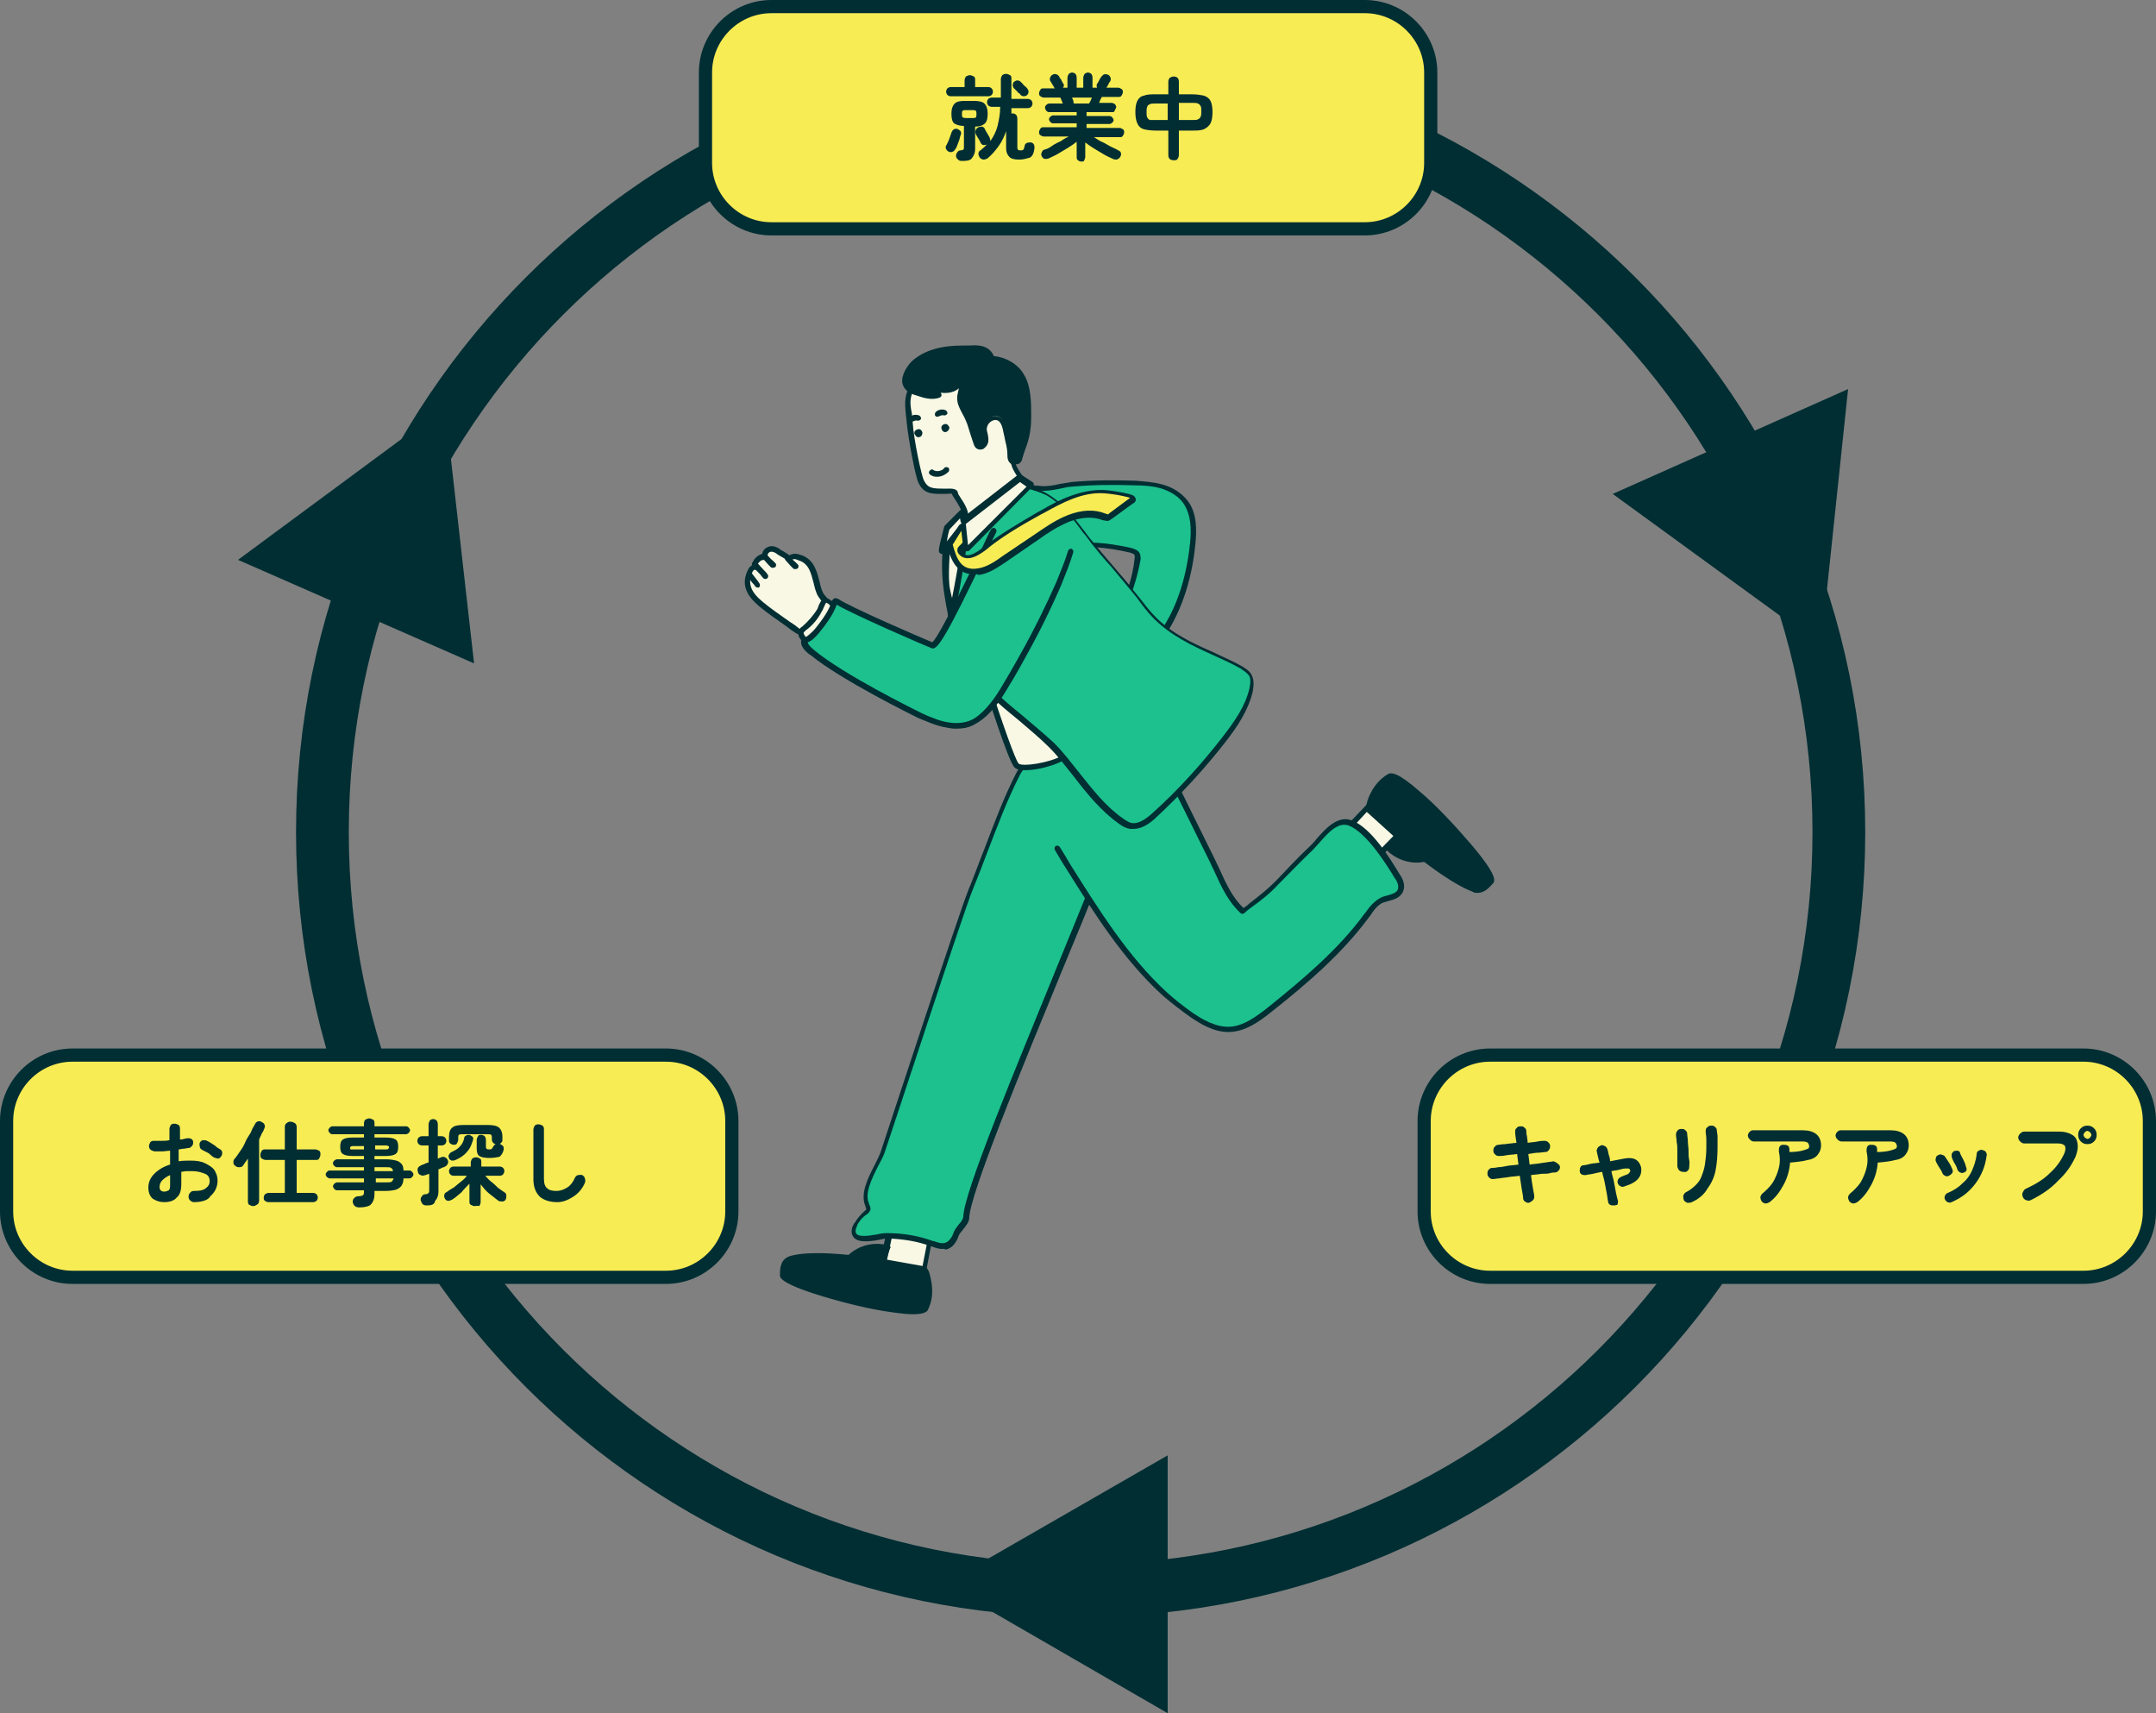 <?xml version="1.0" encoding="utf-8"?>
<!-- Generator: Adobe Illustrator 27.9.4, SVG Export Plug-In . SVG Version: 9.03 Build 54784)  -->
<svg version="1.1" id="レイヤー_1" xmlns="http://www.w3.org/2000/svg" xmlns:xlink="http://www.w3.org/1999/xlink" x="0px"
	 y="0px" viewBox="0 0 327 259.8" style="enable-background:new 0 0 327 259.8;" xml:space="preserve">
<rect x="0" y="0" width="327" height="259.8" fill="#808080" stroke="none"/>
<style type="text/css">
	.st0{fill:none;stroke:#002E33;stroke-width:8;stroke-miterlimit:10;}
	.st1{fill:#F9F8E4;}
	.st2{fill:#002E33;}
	.st3{fill:#1CC18E;}
	.st4{fill:#F8EC54;}
	.st5{fill:#F8EC54;stroke:#002E33;stroke-width:2;stroke-miterlimit:10;}
</style>
<g>
	<path class="st0" d="M163.9,241.2L163.9,241.2c-63.5,0-115-51.5-115-115v0c0-63.5,51.5-115,115-115h0c63.5,0,115,51.5,115,115v0
		C278.9,189.7,227.4,241.2,163.9,241.2z"/>
	<g>
		<g>
			<polygon class="st1" points="141.3,186.8 140.2,192.6 134,191.5 135.4,184.8 			"/>
			<path class="st2" d="M140.2,193C140.2,193,140.2,193,140.2,193l-6.3-1.1c-0.1,0-0.2-0.1-0.3-0.2c-0.1-0.1-0.1-0.2-0.1-0.3
				l1.4-6.8c0-0.1,0.1-0.2,0.2-0.3c0.1-0.1,0.2-0.1,0.3,0l5.9,2c0.2,0.1,0.3,0.3,0.3,0.5l-1.1,5.8C140.6,192.9,140.4,193,140.2,193z
				 M134.5,191.2l5.4,0.9l1-5.1l-5.1-1.8L134.5,191.2z"/>
		</g>
		<g>
			<path class="st2" d="M128.9,190.7L128.9,190.7c1.4-1.4,3.5-2,5.6-1.6l0.2,0l-0.8,2.1l6.1,1.1c0,0,0.4,0,0.7,0.9s0.8,3.1-0.3,5.2
				c-0.3,0.6-2.3,0.6-5,0.2c-6.4-0.9-16.6-3.9-16.6-5.2c0-0.9,0-2.3,1.5-2.7C123.4,190.1,128.9,190.7,128.9,190.7z"/>
			<path class="st2" d="M138.5,199.3c-0.8,0-1.8-0.1-3.2-0.3c-3.1-0.4-7.2-1.4-10.8-2.5c-6.2-1.9-6.2-2.8-6.2-3.1l0-0.1
				c0-0.9,0-2.5,1.8-2.9c2.8-0.7,7.5-0.2,8.6-0.1c1.5-1.4,3.7-2,5.8-1.5l0.2,0c0.1,0,0.2,0.1,0.3,0.2c0.1,0.1,0.1,0.2,0,0.3
				l-0.6,1.7l5.6,1c0.2,0,0.7,0.1,1,1.2c0.2,0.8,0.9,3.2-0.3,5.5C140.6,198.9,140.1,199.3,138.5,199.3z M119.2,193.4
				c0.2,0.3,1.6,1.2,5.9,2.5c3.4,1,7.4,1.9,10.3,2.3c4.2,0.6,4.6,0,4.6,0c1-2,0.4-4.1,0.2-4.9c-0.1-0.4-0.3-0.5-0.3-0.6c0,0,0,0,0,0
				l-6.1-1.1c-0.1,0-0.2-0.1-0.3-0.2c-0.1-0.1-0.1-0.2,0-0.4l0.6-1.7c-1.9-0.3-3.7,0.3-4.9,1.5c-0.1,0.1-0.2,0.1-0.3,0.1
				c-0.1,0-5.5-0.6-8.5,0.1c-1.1,0.2-1.2,1.1-1.2,2.1L119.2,193.4z M119.2,193.4L119.2,193.4C119.2,193.4,119.2,193.4,119.2,193.4z
				 M140,192.8C140,192.8,140,192.8,140,192.8C140,192.8,140,192.8,140,192.8z M140,192.8C140,192.8,140,192.8,140,192.8
				C140,192.8,140,192.8,140,192.8z M140,192.8C140,192.8,140,192.8,140,192.8C140,192.8,140,192.8,140,192.8z"/>
		</g>
		<g>
			<path class="st3" d="M129.9,185.7c-0.2,0.4-0.4,0.8-0.3,1.3c0.3,1.6,3.8,0.4,5,0.4c2.3,0,4.6,0.4,6.7,1.2
				c0.6,0.2,1.3,0.5,1.9,0.4c0.9-0.2,1.5-0.9,1.7-1.8c0.2-0.8,1.5-1.7,1.6-2.6c0.2-5.8,20.1-50.8,22.8-59.5c0.7-2.2-0.1-6.2-1.3-8.4
				c-0.9-1.6-1.9-1.4-3.6-1.5c-3.2-0.2-8.2-1.6-10,2.1c-2.8,5.6-4.8,11.8-7.2,17.5c-1.4,3.4-12.1,36.2-13.2,39.4
				c-0.7,2.3-3.6,6-2.4,8.4c0.1,0.2,0.2,0.4,0.2,0.7c-0.1,0.2-0.2,0.3-0.4,0.5C130.8,184.3,130.3,184.9,129.9,185.7
				C129.9,185.6,129.9,185.6,129.9,185.7z"/>
			<path class="st2" d="M142.9,189.4c-0.6,0-1.1-0.2-1.6-0.4l-0.1,0c-2.1-0.8-4.3-1.1-6.6-1.2c-0.3,0-0.8,0.1-1.2,0.2
				c-1.6,0.3-3.8,0.6-4.2-0.9c-0.1-0.5,0-1,0.3-1.5l0,0c0,0,0-0.1,0.1-0.1c0.4-0.7,1-1.4,1.6-1.9l0,0c0.1-0.1,0.2-0.2,0.2-0.2
				c0-0.1-0.1-0.2-0.1-0.3l0-0.1c-0.9-1.9,0.3-4.3,1.4-6.4c0.4-0.8,0.8-1.6,1-2.3c1-3,11.8-36,13.2-39.4c0.8-1.9,1.5-3.9,2.3-5.9
				c1.5-3.9,3-8,4.9-11.7c1.6-3.3,5.5-2.9,8.5-2.5c0.7,0.1,1.3,0.1,1.9,0.2c0.2,0,0.4,0,0.6,0c1.3,0,2.4,0.1,3.3,1.6
				c1.3,2.2,2.2,6.3,1.4,8.7c-1.1,3.3-4.5,11.8-8.6,21.6c-6.3,15.3-14.1,34.2-14.2,37.8c0,0.6-0.5,1.2-0.9,1.7
				c-0.3,0.4-0.6,0.7-0.7,1c-0.3,0.9-0.9,1.9-2,2.1C143.2,189.3,143.1,189.4,142.9,189.4z M134.6,187C134.6,187,134.6,187,134.6,187
				c2.4,0,4.7,0.4,6.9,1.2l0.1,0c0.6,0.2,1.1,0.4,1.6,0.3c0.7-0.1,1.2-0.9,1.4-1.5c0.1-0.4,0.5-0.9,0.8-1.3c0.4-0.4,0.7-0.9,0.7-1.2
				c0.1-3.7,7.7-21.9,14.3-38.1c4-9.8,7.5-18.2,8.5-21.5c0.6-1.8,0.2-5.5-1.3-8.1c-0.7-1.2-1.3-1.2-2.6-1.2c-0.2,0-0.4,0-0.7,0
				c-0.6,0-1.2-0.1-1.9-0.2c-3-0.3-6.3-0.7-7.7,2.1c-1.9,3.7-3.4,7.7-4.9,11.6c-0.7,1.9-1.5,3.9-2.3,5.9
				c-1.4,3.4-12.2,36.5-13.2,39.4c-0.2,0.7-0.6,1.5-1.1,2.4c-1,2-2.1,4.2-1.4,5.7l0,0.1c0.1,0.2,0.3,0.5,0.2,0.9
				c-0.1,0.3-0.4,0.6-0.6,0.7l0,0c-0.6,0.4-1.1,1-1.4,1.6c0,0,0,0.1,0,0.1c0,0,0,0,0,0c-0.2,0.4-0.3,0.7-0.2,1
				c0.2,0.8,2,0.5,3.2,0.3C133.8,187,134.3,187,134.6,187z M129.9,185.7L129.9,185.7L129.9,185.7z"/>
		</g>
		<g>
			<polygon class="st1" points="203.5,126.6 207.6,122.3 212.2,126.5 207.4,131.5 			"/>
			<path class="st2" d="M207.4,131.9C207.4,131.9,207.4,131.9,207.4,131.9c-0.1,0-0.3-0.1-0.3-0.2l-3.9-4.9c-0.1-0.2-0.1-0.4,0-0.5
				l4.1-4.3c0.2-0.2,0.4-0.2,0.6,0l4.6,4.2c0.1,0.1,0.1,0.2,0.1,0.3c0,0.1,0,0.2-0.1,0.3l-4.8,4.9
				C207.6,131.8,207.5,131.9,207.4,131.9z M204.1,126.6l3.3,4.2l4.2-4.3l-4-3.7L204.1,126.6z"/>
		</g>
		<g>
			<path class="st2" d="M216.1,130.3L216.1,130.3c-1.9,0.4-4-0.2-5.6-1.7l-0.1-0.1l1.8-1.4l-4.6-4.2c0,0-0.4-0.2-0.1-1.1
				c0.3-0.9,1-3,3-4.2c0.6-0.4,2.3,0.8,4.3,2.5c4.9,4.2,11.9,12.2,11.2,13.3c-0.5,0.7-1.2,2-2.7,1.4
				C220.4,133.8,216.1,130.3,216.1,130.3z"/>
			<path class="st2" d="M224.1,135.4c-0.3,0-0.5,0-0.8-0.2c-2.7-1-6.5-3.9-7.3-4.5c-2,0.4-4.2-0.3-5.7-1.8l-0.1-0.1
				c-0.1-0.1-0.1-0.2-0.1-0.3c0-0.1,0.1-0.2,0.2-0.3l1.4-1.1l-4.2-3.8c-0.2-0.1-0.5-0.5-0.2-1.5c0.2-0.8,1-3.1,3.2-4.4
				c0.5-0.3,1.5-0.3,4.8,2.6c2.4,2,5.3,5.1,7.7,7.9c4.2,4.9,3.7,5.7,3.5,6l-0.1,0.1C226,134.4,225.3,135.4,224.1,135.4z
				 M216.1,129.9c0.1,0,0.2,0,0.3,0.1c0,0,4.3,3.5,7.2,4.5c1,0.4,1.6-0.3,2.1-1.1l0.1-0.1c0-0.3-0.7-1.8-3.6-5.3
				c-2.3-2.7-5.2-5.6-7.4-7.5c-3.2-2.8-3.8-2.5-3.9-2.5c-1.9,1.1-2.6,3.2-2.8,4c-0.1,0.4-0.1,0.6-0.1,0.6c0,0,0,0,0,0l4.6,4.2
				c0.1,0.1,0.1,0.2,0.1,0.3c0,0.1-0.1,0.2-0.2,0.3l-1.4,1.1C212.5,129.8,214.3,130.3,216.1,129.9C216,129.9,216,129.9,216.1,129.9z
				 M225.7,133.3L225.7,133.3L225.7,133.3z M225.8,133.2C225.8,133.2,225.8,133.2,225.8,133.2L225.8,133.2z M207.9,122.5
				C207.9,122.5,207.9,122.5,207.9,122.5C207.9,122.5,207.9,122.5,207.9,122.5z M207.9,122.5C207.9,122.5,207.9,122.5,207.9,122.5
				C207.9,122.5,207.9,122.5,207.9,122.5z M207.9,122.5C207.9,122.5,207.9,122.5,207.9,122.5C207.9,122.5,207.9,122.5,207.9,122.5z"
				/>
		</g>
		<path class="st3" d="M176.9,150.8c1.3,1.1,2.6,2.2,3.9,3.1c1.7,1.2,3.7,2.3,5.8,2.2c2.3-0.1,4.3-1.6,6.1-3.1
			c5.4-4.3,10.7-8.8,14.7-14.3c0.6-0.8,1.2-1.8,2.2-2.2c1-0.5,2.4-0.5,2.9-1.5c0.3-0.7-0.1-1.6-0.5-2.2c-1.5-2.4-4.3-7-7.1-8
			c-2.5-0.9-4.5,2.4-5.9,3.8c-1.8,1.7-3.6,3.5-5.3,5.3c-1.5,1.6-3.4,2.9-5.1,4.3c-2.2-1.9-3.3-5-4.6-7.5c-1.5-3-3-6-4.5-9.1
			c-0.8-1.6-1.6-3.3-2.8-4.7c-1.8-2.3-3.4-1.3-6-1.1c-2.5,0.2-5,0.5-7.5,0.8c-1.9,0.3-4.7,0.2-6.4,1.2c-3,1.8,1,7.1,2.2,9
			C164.5,135,169.5,144.2,176.9,150.8z"/>
		<g>
			<path class="st3" d="M160.4,128.7c4.9,7.7,9.6,16,16.4,22.1c1.3,1.1,2.6,2.2,3.9,3.1c1.7,1.2,3.7,2.3,5.8,2.2
				c2.3-0.1,4.3-1.6,6.1-3.1c5.4-4.3,10.7-8.8,14.7-14.3c0.6-0.8,1.2-1.8,2.2-2.2c1-0.5,2.4-0.5,2.9-1.5c0.3-0.7-0.1-1.6-0.5-2.2
				c-1.5-2.4-4.3-7-7.1-8c-2.5-0.9-4.5,2.4-5.9,3.8c-1.8,1.7-3.6,3.5-5.3,5.3c-1.5,1.6-3.4,2.9-5.1,4.3c-2.2-1.9-3.3-5-4.6-7.5
				c-1.5-3-3-6-4.5-9.1c-0.8-1.6-1.6-3.3-2.8-4.7L160.4,128.7z"/>
			<path class="st2" d="M186.3,156.5c-2.2,0-4.2-1.2-5.8-2.3c-1.4-1-2.7-2-4-3.1c-6-5.4-10.5-12.5-14.8-19.4
				c-0.6-0.9-1.1-1.8-1.7-2.8c-0.1-0.2-0.1-0.4,0.1-0.6c0.2-0.1,0.4-0.1,0.6,0.1c0.6,0.9,1.1,1.8,1.7,2.8
				c4.3,6.8,8.7,13.9,14.6,19.3c1.2,1.1,2.5,2.1,3.9,3.1c1.5,1,3.5,2.2,5.6,2.1c2.1-0.1,4-1.5,5.9-3c5.2-4.2,10.6-8.7,14.6-14.2
				l0.1-0.1c0.6-0.9,1.3-1.7,2.2-2.2c0.3-0.2,0.7-0.3,1.1-0.4c0.7-0.2,1.4-0.4,1.6-0.9c0.2-0.6-0.1-1.3-0.5-1.8
				c-1.2-2-4.2-6.8-6.9-7.9c-1.6-0.6-3.1,1-4.4,2.5c-0.4,0.4-0.7,0.8-1.1,1.2c-1.7,1.6-3.4,3.4-5.1,5.1l-0.2,0.2
				c-1.2,1.3-2.6,2.4-4,3.4c-0.4,0.3-0.8,0.6-1.1,0.9c-0.2,0.1-0.4,0.1-0.5,0c-1.8-1.6-2.9-3.9-3.9-6.1c-0.2-0.5-0.5-1-0.7-1.5
				l-4.5-9.1c-0.8-1.6-1.6-3.2-2.7-4.6c-0.1-0.2-0.1-0.4,0.1-0.6s0.4-0.1,0.6,0.1c1.2,1.5,2,3.1,2.8,4.8l4.5,9.1
				c0.2,0.5,0.5,1,0.7,1.5c0.9,2,1.9,4.1,3.5,5.6c0.3-0.2,0.6-0.4,0.9-0.7c1.3-1,2.7-2.1,3.9-3.3l0.2-0.2c1.6-1.7,3.3-3.5,5.1-5.2
				c0.3-0.3,0.7-0.7,1-1.1c1.3-1.5,3.2-3.6,5.3-2.8c3,1.1,5.9,5.9,7.3,8.2c0.5,0.7,0.9,1.7,0.5,2.6c-0.4,0.9-1.3,1.2-2.1,1.4
				c-0.3,0.1-0.7,0.2-1,0.3c-0.8,0.4-1.4,1.2-1.9,2l-0.1,0.1c-4.1,5.6-9.5,10.2-14.8,14.4c-2,1.6-4,3-6.4,3.1
				C186.5,156.5,186.4,156.5,186.3,156.5z"/>
		</g>
		<g>
			<path class="st3" d="M172.2,73.2c1.4,0.1,2.8,0.2,4.1,0.6c1.3,0.4,2.6,1.1,3.5,2.2c1.3,1.8,1.4,4.2,1.1,6.3
				c-0.4,4.5-1.7,9-4.1,12.9c-0.2,0.3-0.4,0.6-0.8,0.7c-0.2,0-0.3-0.1-0.5-0.1c-2-0.8-4.1-1.6-6.1-2.4c1.6-2.7,2.6-5.7,3-8.8
				c0-0.2,0-0.4,0-0.6c-0.2-0.4-0.6-0.5-1-0.6c-1.7-0.4-3.5-0.7-5.3-0.8c-1.1-0.1-2.2-0.1-3.2-0.5c-0.6-0.3-1.2-0.7-1.7-1.1
				c-1.8-1.5-3.2-3.5-4.7-5.3c-1.3-1.6-2.2-1.9,1.4-1.6c1.6,0.1,3.2-0.4,4.7-0.5C165.8,73.2,169,73.1,172.2,73.2z"/>
			<path class="st2" d="M176.1,96.3c-0.2,0-0.5-0.1-0.6-0.1l-6.1-2.4c-0.1,0-0.2-0.1-0.2-0.3c0-0.1,0-0.2,0-0.3
				c1.6-2.6,2.6-5.6,2.9-8.6c0-0.2,0-0.3,0-0.4c-0.1-0.2-0.4-0.3-0.7-0.4c-1.7-0.4-3.5-0.7-5.2-0.8l-0.4,0c-1-0.1-2-0.1-3-0.5
				c-0.7-0.3-1.2-0.8-1.8-1.2c-1.6-1.3-2.9-2.9-4.1-4.5c-0.2-0.3-0.5-0.6-0.7-0.9c-0.2-0.2-0.4-0.5-0.6-0.6
				c-0.5-0.6-0.8-0.9-0.6-1.3c0.2-0.5,0.8-0.5,2.9-0.3c0.9,0.1,1.9-0.1,2.8-0.3c0.6-0.1,1.2-0.2,1.8-0.3c3.2-0.3,6.5-0.3,9.7-0.2
				l0,0c1.3,0.1,2.8,0.2,4.2,0.6c1.1,0.3,2.6,1,3.7,2.4c1.5,1.9,1.4,4.6,1.2,6.6c-0.5,5.1-1.9,9.5-4.1,13.1
				C177.1,95.7,176.7,96.3,176.1,96.3C176.1,96.3,176.1,96.3,176.1,96.3z M170.1,93.2l5.6,2.2c0.1,0,0.2,0.1,0.3,0.1
				c0.2,0,0.4-0.3,0.5-0.5c2.2-3.5,3.5-7.8,4-12.7c0.2-1.9,0.2-4.3-1.1-6.1c-0.9-1.2-2.3-1.8-3.2-2.1c-1.3-0.4-2.8-0.5-4-0.5
				c-3.2-0.1-6.4-0.1-9.6,0.2c-0.6,0-1.2,0.2-1.8,0.3c-1,0.2-2,0.4-3,0.3c-0.4,0-1.4-0.1-1.9-0.1c0.1,0.1,0.2,0.2,0.3,0.4
				c0.2,0.2,0.4,0.4,0.6,0.7c0.2,0.3,0.5,0.6,0.7,0.9c1.2,1.5,2.5,3.1,4,4.4c0.5,0.4,1,0.8,1.6,1.1c0.8,0.4,1.8,0.4,2.7,0.5l0.4,0
				c1.8,0.1,3.6,0.4,5.4,0.8c0.3,0.1,1.1,0.3,1.3,0.9c0.1,0.3,0.1,0.6,0.1,0.8C172.5,87.6,171.6,90.6,170.1,93.2z"/>
		</g>
		<g>
			<path class="st1" d="M149.2,102.3c0,0,4.1,13.1,5,13.8c0.8,0.7,5.1-0.1,7-1.1c1.9-1.1,2.6-2.2,2.6-2.2L149.2,102.3z"/>
			<path class="st2" d="M155.5,116.8c-0.7,0-1.3-0.1-1.6-0.4c-0.9-0.7-4.1-10.9-5.1-14c-0.1-0.2,0-0.4,0.2-0.5
				c0.1-0.1,0.3-0.1,0.5,0l14.6,10.5c0.2,0.1,0.2,0.4,0.1,0.5c0,0-0.7,1.2-2.7,2.3C160,116.1,157.3,116.8,155.5,116.8z M150,103.4
				c1.9,5.9,4,11.9,4.5,12.4c0.6,0.5,4.6-0.1,6.6-1.2c1.2-0.7,1.9-1.3,2.2-1.7L150,103.4z"/>
		</g>
		<g>
			<g>
				<path class="st1" d="M124.3,94.4c0.4-0.4,0.8-0.9,1.1-1.4c0.1-0.2,0.2-0.5,0.3-0.7c0.1-0.9-1.1-1.8-1.4-2.7
					c-0.6-1.9-0.6-4.3-2.8-5.1c-0.8-0.3-1.1-0.3-1.9,0.1c-0.2-0.4-1.2-0.8-1.6-1.1c-0.4-0.3-0.9-0.4-1.3-0.3
					c-0.4,0.1-0.8,0.6-0.7,1.1c-0.9-0.1-1.7,0.8-1.5,1.6c-0.4-0.1-0.6,0.3-0.8,0.6c-0.9,2.1,0.1,3.6,1.6,4.9
					c1.8,1.5,3.7,2.8,5.6,4.1c0.1,0.1,0.3,0.2,0.4,0.2c0.4,0.1,1.4-0.4,1.7-0.6C123.5,95,124,94.7,124.3,94.4z"/>
				<path class="st2" d="M121.5,96.3c-0.1,0-0.2,0-0.2,0c-0.2-0.1-0.4-0.2-0.6-0.3c-0.5-0.3-0.9-0.6-1.4-1c-1.4-1-2.9-2-4.2-3.1
					c-1.4-1.2-2.9-2.9-1.7-5.4c0.2-0.5,0.5-0.7,0.7-0.8c0-0.4,0.2-0.8,0.5-1.1c0.3-0.3,0.6-0.5,1-0.6c0.1-0.5,0.4-0.9,1-1.1
					c0.5-0.2,1.2,0,1.7,0.4c0.1,0.1,0.3,0.2,0.5,0.3c0.3,0.2,0.7,0.4,0.9,0.6c0.7-0.3,1-0.3,1.9,0c1.9,0.7,2.3,2.5,2.7,4
					c0.1,0.5,0.2,0.9,0.4,1.4c0.1,0.3,0.3,0.6,0.6,0.9c0.4,0.6,0.9,1.2,0.8,1.9c0,0.3-0.2,0.6-0.3,0.9c-0.3,0.5-0.7,1-1.1,1.5
					c-0.4,0.4-0.8,0.7-1.3,1C123.3,95.7,122.2,96.3,121.5,96.3z M114.4,86.4c0,0-0.2,0.1-0.3,0.4c-0.7,1.6-0.3,2.9,1.5,4.4
					c1.3,1.1,2.8,2.1,4.2,3.1c0.5,0.3,0.9,0.6,1.4,1c0.1,0.1,0.2,0.1,0.3,0.2c0.2,0,0.9-0.3,1.4-0.5c0.4-0.2,0.8-0.5,1.1-0.8l0,0
					c0.4-0.4,0.7-0.8,1-1.3c0.1-0.2,0.2-0.4,0.2-0.6c0-0.4-0.3-0.9-0.7-1.3c-0.3-0.4-0.6-0.8-0.7-1.2c-0.2-0.5-0.3-1-0.4-1.4
					c-0.4-1.5-0.7-2.9-2.2-3.4c-0.7-0.3-0.8-0.3-1.5,0.1c-0.1,0.1-0.2,0.1-0.3,0c-0.1,0-0.2-0.1-0.2-0.2c-0.1-0.2-0.6-0.4-0.9-0.6
					c-0.2-0.1-0.5-0.3-0.6-0.4c-0.3-0.2-0.7-0.3-0.9-0.2c-0.3,0.1-0.4,0.4-0.4,0.6c0,0.1,0,0.3-0.1,0.4c-0.1,0.1-0.2,0.2-0.4,0.2
					c-0.3,0-0.6,0.1-0.8,0.4c-0.2,0.2-0.3,0.5-0.3,0.8c0,0.1,0,0.3-0.1,0.4C114.7,86.4,114.5,86.4,114.4,86.4z"/>
			</g>
			<path class="st2" d="M114.9,89.1c-0.1,0-0.2-0.1-0.3-0.1l-0.2-0.3c-0.4-0.4-0.7-0.9-1.1-1.3c-0.1-0.2-0.1-0.4,0.1-0.6
				c0.2-0.1,0.4-0.1,0.6,0.1c0.3,0.4,0.7,0.9,1,1.3l0.2,0.3c0.1,0.2,0.1,0.4-0.1,0.6C115.1,89.1,115,89.1,114.9,89.1z"/>
			<path class="st2" d="M117.2,86.1c-0.1,0-0.2,0-0.3-0.1c-0.1-0.1-0.3-0.3-0.4-0.4c-0.3-0.3-0.6-0.7-0.8-0.9
				c-0.1-0.2-0.1-0.4,0.1-0.6c0.2-0.1,0.4-0.1,0.6,0.1c0.2,0.2,0.5,0.6,0.8,0.8c0.2,0.2,0.3,0.3,0.4,0.4c0.2,0.2,0.1,0.4,0,0.6
				C117.4,86.1,117.3,86.1,117.2,86.1z"/>
			<path class="st2" d="M120.6,86.3c-0.1,0-0.2,0-0.3-0.1c-0.1-0.1-0.3-0.3-0.4-0.4c-0.3-0.3-0.6-0.7-0.8-0.9
				c-0.1-0.2-0.1-0.4,0.1-0.6c0.2-0.1,0.4-0.1,0.6,0.1c0.2,0.2,0.5,0.6,0.8,0.8c0.2,0.2,0.3,0.3,0.4,0.4c0.2,0.2,0.1,0.4,0,0.6
				C120.8,86.3,120.7,86.3,120.6,86.3z"/>
			<path class="st2" d="M116.1,87.8c-0.1,0-0.2,0-0.3-0.1c-0.1-0.1-0.3-0.3-0.5-0.6c-0.5-0.5-1-1-1.2-1.3c-0.1-0.2-0.1-0.4,0.1-0.6
				c0.2-0.1,0.4-0.1,0.6,0.1c0.2,0.2,0.7,0.8,1.1,1.2c0.2,0.2,0.4,0.4,0.5,0.6c0.2,0.2,0.1,0.4,0,0.6
				C116.3,87.7,116.2,87.8,116.1,87.8z"/>
		</g>
		<g>
			<path class="st1" d="M155.8,73.8c0,0-1.8-2.3-2.1-3.4c-0.5-1.5-0.8-3-0.7-3.6c0.4-1.9-1-6.2-2.1-7.9c-1.6-2.6-1.1-2.9-4-2.9
				c-1.5,0-3.1,0.1-4.5,0.3c-0.4,0.1-0.9,0.2-1.3,0.3c-1.6,0.5-2.9,1.7-3.2,3.4c-0.2,1.2,0.1,2.5,0.2,3.8c0.2,3,1.4,8.5,1.7,9.2
				c0.7,1.5,1.7,1.5,3.5,1.5c0.4,0,1.5-0.1,1.6,0.3c0,0.4,1.9,2.6,1.5,3.6c-0.2,0.5-1,1-1,1l1.2,1.8L155.8,73.8z"/>
			<path class="st2" d="M146.5,81.6C146.5,81.6,146.5,81.6,146.5,81.6c-0.2,0-0.3-0.1-0.3-0.2l-1.2-1.8c-0.1-0.1-0.1-0.2-0.1-0.3
				c0-0.1,0.1-0.2,0.2-0.3c0.3-0.2,0.7-0.5,0.8-0.8c0.2-0.5-0.6-1.8-1-2.4c-0.3-0.5-0.5-0.7-0.5-0.9c-0.2-0.1-0.6,0-0.9,0
				c-0.1,0-0.2,0-0.3,0l-0.2,0c-1.7,0-2.9,0-3.7-1.7c-0.4-0.7-1.5-6.3-1.8-9.3c0-0.3-0.1-0.7-0.1-1c-0.1-0.9-0.2-1.9,0-2.8
				c0.3-1.7,1.7-3.1,3.5-3.7c0.5-0.2,0.9-0.2,1.4-0.3c1.4-0.3,2.9-0.4,4.6-0.4c2.5,0,2.8,0.2,3.7,2c0.2,0.3,0.4,0.7,0.7,1.2
				c1,1.7,2.6,6.1,2.1,8.2c-0.1,0.3,0,1.2,0.7,3.4c0.3,0.8,1.6,2.6,2.1,3.3c0.1,0.2,0.1,0.4-0.1,0.6l-9.3,7.4
				C146.7,81.5,146.6,81.6,146.5,81.6z M145.9,79.4l0.8,1.1l8.6-6.8c-0.5-0.7-1.7-2.3-1.9-3.2c-0.6-2-0.8-3.2-0.7-3.8
				c0.4-1.7-1-5.9-2-7.6c-0.3-0.5-0.5-0.9-0.7-1.2c-0.8-1.4-0.8-1.5-3-1.5c-1.7,0-3.1,0.1-4.5,0.3c-0.4,0.1-0.9,0.2-1.3,0.3
				c-1.6,0.5-2.7,1.7-3,3.1c-0.2,0.8-0.1,1.7,0.1,2.6c0,0.4,0.1,0.7,0.1,1.1c0.2,3.1,1.4,8.4,1.7,9c0.6,1.2,1.2,1.3,3,1.3l0.2,0
				c0.1,0,0.2,0,0.3,0c0.6,0,1.6-0.1,1.7,0.7c0,0.1,0.2,0.4,0.4,0.7c0.6,0.9,1.4,2.2,1.1,3.2C146.5,78.9,146.1,79.2,145.9,79.4z
				 M145.2,74.7C145.2,74.7,145.2,74.7,145.2,74.7C145.2,74.7,145.2,74.7,145.2,74.7z M145.2,74.7L145.2,74.7L145.2,74.7z"/>
		</g>
		<g>
			<path class="st2" d="M153.2,69.2c0,0.3,0,0.6,0.3,0.7c0.2,0.1,0.4,0.1,0.7,0c0.1,0,0.2,0,0.2-0.1c0.1-0.1,0.1-0.2,0.1-0.3
				c0.4-1.1,0.8-2.3,1.1-3.5c0.2-1,0.3-1.9,0.3-2.9c0-2,0-4.4-1-6.2c-0.9-1.5-2.5-2.5-4.2-2.6c-0.1,0-0.2,0-0.3-0.1
				c-0.1-0.1-0.1-0.2-0.2-0.3c-0.9-1.7-2.6-1.3-4.2-1.3c-1.6,0-3.3,0.1-4.9,0.7c-1.1,0.4-2.6,1.3-3.3,2.3c-0.6,0.9-1.3,2.1-0.3,3
				c0.4,0.4,1,0.6,1.6,0.8c1,0.3,2.1,0.6,3.1,0.3c-0.8-0.2-1.5-0.9-1.6-1.7c1.1,1.1,3,1.3,4.3,0.4c0.1-0.1,0.2-0.1,0.3-0.2
				c0.2,0,0.4,0.2,0.5,0.5c0,0.2-0.1,0.5-0.1,0.7c-0.6,1.9,0.9,2.9,1.4,4.6c0.3,0.9,0.6,1.9,0.9,2.8c0.1,0.3,0.2,0.6,0.5,0.7
				c0.4,0.2,0.9-0.1,1-0.5c0.3-0.8-0.3-1.7-0.1-2.5c0.2-0.8,1.1-1.6,1.9-1.4c1,0.2,1.3,1.4,1.4,2.3
				C152.7,66.7,153.2,67.9,153.2,69.2C153.2,69.1,153.2,69.2,153.2,69.2z"/>
			<path class="st2" d="M153.8,70.4c-0.2,0-0.4,0-0.5-0.1c-0.3-0.2-0.5-0.6-0.5-1.1c0,0,0,0,0,0c0,0,0-0.1,0-0.1
				c0-0.7-0.1-1.4-0.3-2.1c-0.1-0.5-0.2-1-0.3-1.4c-0.1-0.5-0.3-1.8-1.1-1.9c-0.6-0.1-1.3,0.5-1.4,1.1c-0.1,0.3,0,0.6,0.1,1
				c0.1,0.5,0.2,1,0,1.5c-0.1,0.3-0.4,0.6-0.7,0.8c-0.3,0.1-0.6,0.1-0.8,0c-0.5-0.2-0.6-0.7-0.7-1c-0.1-0.3-0.2-0.6-0.3-0.9
				c-0.2-0.6-0.4-1.3-0.6-1.9c-0.2-0.5-0.4-1-0.7-1.5c-0.5-1-1.1-1.9-0.7-3.3l0-0.1c0.1-0.2,0.1-0.3,0.1-0.4c0,0,0-0.1,0-0.1
				c0,0-0.1,0-0.1,0.1l0,0c-0.8,0.6-1.9,0.7-2.9,0.5c0,0,0.1,0,0.1,0c0.2,0,0.3,0.2,0.3,0.4c0,0.2-0.1,0.3-0.3,0.4
				c-1.1,0.4-2.3,0.1-3.4-0.3c-0.7-0.2-1.3-0.4-1.7-0.9c-1.2-1.2-0.2-2.9,0.3-3.6c0.7-1.1,2.3-2,3.5-2.4c1.7-0.6,3.5-0.7,5-0.7
				c0.3,0,0.6,0,0.8,0c1.3-0.1,2.9-0.1,3.7,1.5l0,0c0,0,0,0.1,0,0.1c0,0,0.1,0,0.1,0c1.8,0.2,3.6,1.2,4.5,2.8
				c1.1,1.8,1.1,4.2,1.1,6.4c0,1.1-0.1,2.1-0.3,3c-0.2,0.9-0.5,1.7-0.8,2.5c-0.1,0.3-0.2,0.7-0.3,1c0,0.1-0.1,0.3-0.3,0.5
				c-0.1,0.1-0.3,0.2-0.4,0.2C154.1,70.4,153.9,70.4,153.8,70.4z M153.6,69.2c0,0.2,0,0.3,0.1,0.4c0.1,0,0.3,0,0.4,0c0,0,0,0,0.1,0
				c0,0,0-0.1,0-0.1c0.1-0.3,0.2-0.7,0.3-1c0.3-0.8,0.6-1.6,0.8-2.5c0.2-0.9,0.3-1.8,0.3-2.8c0-2,0-4.3-1-5.9
				c-0.8-1.4-2.3-2.3-3.8-2.4c-0.1,0-0.3,0-0.5-0.1c-0.2-0.1-0.3-0.3-0.3-0.4l0,0c-0.6-1.2-1.7-1.1-3-1.1c-0.3,0-0.6,0-0.9,0
				c-1.5,0-3.2,0-4.7,0.6c-1.1,0.4-2.5,1.3-3.1,2.1c-0.8,1.3-0.9,2-0.4,2.5c0.4,0.3,0.9,0.5,1.4,0.7c0.6,0.2,1.1,0.4,1.7,0.4
				c-0.4-0.4-0.7-0.9-0.8-1.4c0-0.2,0.1-0.4,0.2-0.4c0.2-0.1,0.4-0.1,0.5,0.1c1,0.9,2.6,1.1,3.7,0.4l0,0c0.1-0.1,0.3-0.2,0.5-0.2
				c0.5,0,0.9,0.4,0.9,0.8c0,0.3,0,0.5-0.1,0.8l0,0.1c-0.3,1.1,0.1,1.8,0.6,2.7c0.3,0.5,0.6,1,0.8,1.7c0.2,0.6,0.4,1.3,0.6,1.9
				c0.1,0.3,0.2,0.6,0.3,0.9c0,0.2,0.1,0.4,0.3,0.5c0,0,0.1,0,0.2,0c0.1,0,0.2-0.2,0.3-0.3c0.1-0.3,0-0.7-0.1-1.1
				c-0.1-0.4-0.2-0.9-0.1-1.3c0.2-1,1.3-1.9,2.4-1.7c0.9,0.2,1.6,1.1,1.8,2.6c0.1,0.4,0.2,0.9,0.3,1.4
				C153.5,67.6,153.6,68.3,153.6,69.2L153.6,69.2z"/>
		</g>
		<path class="st2" d="M143.5,65.5c-0.3,0.1-0.6-0.1-0.7-0.5c-0.1-0.3,0.1-0.6,0.5-0.7c0.2,0,0.3,0,0.4,0.1c0.1,0.1,0.2,0.2,0.3,0.4
			l0,0C144,65.1,143.8,65.4,143.5,65.5C143.5,65.5,143.5,65.5,143.5,65.5z"/>
		<path class="st2" d="M142.2,63.2c-0.1,0-0.2,0-0.3-0.1c-0.2-0.2-0.1-0.4,0-0.6c0.4-0.4,1-0.5,1.5-0.3c0.2,0.1,0.3,0.3,0.3,0.5
			c-0.1,0.2-0.3,0.3-0.5,0.3c-0.2-0.1-0.5,0-0.7,0.1C142.4,63.1,142.3,63.2,142.2,63.2z"/>
		<g>
			<path class="st2" d="M139.4,66.3c-0.2,0-0.3,0-0.4-0.1c-0.1-0.1-0.2-0.2-0.3-0.4c-0.1-0.3,0.1-0.6,0.5-0.7
				c0.3-0.1,0.6,0.1,0.7,0.5C139.9,65.9,139.8,66.2,139.4,66.3C139.4,66.3,139.4,66.3,139.4,66.3z"/>
		</g>
		<path class="st2" d="M138.2,64c-0.1,0-0.2,0-0.3-0.1c-0.2-0.2-0.1-0.4,0-0.6c0.4-0.4,1-0.5,1.5-0.3c0.2,0.1,0.3,0.3,0.3,0.5
			c-0.1,0.2-0.3,0.3-0.5,0.3c-0.2-0.1-0.5,0-0.7,0.1C138.4,63.9,138.3,64,138.2,64z"/>
		<path class="st2" d="M142.1,72.3c-0.4,0-0.7-0.1-1-0.3c-0.2-0.1-0.3-0.4-0.1-0.6c0.1-0.2,0.4-0.3,0.6-0.1c0.5,0.3,1.3,0.1,1.6-0.3
			c0.1-0.2,0.4-0.2,0.6-0.1c0.2,0.1,0.2,0.4,0.1,0.6C143.4,72,142.8,72.3,142.1,72.3z"/>
		<g>
			<path class="st1" d="M122,95.3c-0.1,0.1-0.3,0.2-0.4,0.4c-0.3,0.5,0.2,1.1,0.6,1.4c0.4,0.4,1,0.7,1.5,0.5
				c0.2-0.1,0.4-0.2,0.5-0.4c1.2-1,3.8-4,2.2-5.4c-0.2-0.2-0.9-0.9-1.2-0.8c-0.4,0.1-0.7,1-0.9,1.4C123.8,93.5,123,94.5,122,95.3z"
				/>
			<path class="st2" d="M123.4,98.1c-0.4,0-0.9-0.2-1.5-0.7c-0.8-0.6-1-1.3-0.7-1.9c0.1-0.2,0.3-0.4,0.5-0.5l0,0c0,0,0,0,0,0
				c0.9-0.8,1.7-1.7,2.3-2.7c0-0.1,0.1-0.2,0.1-0.3c0.2-0.5,0.5-1.2,1-1.3c0.4-0.1,0.9,0.3,1.5,0.8l0.1,0.1c0.4,0.4,0.6,0.9,0.6,1.4
				c0,2-2.6,4.3-2.9,4.6c-0.2,0.2-0.4,0.3-0.7,0.4C123.7,98,123.6,98.1,123.4,98.1z M122.2,95.6L122.2,95.6
				c-0.1,0.1-0.2,0.2-0.3,0.3c-0.1,0.2,0.2,0.6,0.5,0.9c0.5,0.4,0.9,0.5,1.1,0.4c0.1,0,0.3-0.2,0.4-0.3c0.9-0.8,2.6-2.7,2.6-4
				c0-0.3-0.1-0.6-0.3-0.8l-0.1-0.1c-0.5-0.5-0.7-0.6-0.8-0.6c-0.1,0.1-0.3,0.6-0.4,0.8c-0.1,0.2-0.1,0.3-0.2,0.4
				C124.1,93.8,123.3,94.8,122.2,95.6L122.2,95.6z"/>
		</g>
		<g>
			<path class="st3" d="M143.8,90.6c0.9,6.2,3.3,11.5,8,15.8c2.5,2.3,5.3,4.3,7.7,6.7c3.6,3.7,6.2,8.5,10.5,11.5
				c0.5,0.3,0.9,0.6,1.5,0.7c1.3,0.2,2.5-0.7,3.5-1.6c3.9-3.5,7.5-7.4,10.7-11.5c1.8-2.3,3.5-4.7,4.1-7.5c0.2-0.8,0.3-1.6-0.1-2.3
				c-0.3-0.5-0.8-0.8-1.4-1.1c-4.4-2.5-9.4-3.8-13.1-7.5c-1.3-1.3-2.3-2.8-3.5-4.2c-2-2.5-4.2-4.8-6.2-7.3c-2.1-2.6-3.9-5.6-6.9-7.2
				c-0.9-0.5-2-0.9-3.1-0.8c-2.8,0.1-4.6,2.8-6.7,4.7c-0.5,0.5-2.1,2.1-2.9,1.9c-0.7-0.1-0.7-1.4-1.6-1.1c-0.8,0.2-0.9,2.7-1,3.3
				C143.3,85.5,143.5,88.1,143.8,90.6z"/>
			<path class="st2" d="M171.9,125.7c-0.2,0-0.3,0-0.5,0c-0.6-0.1-1.2-0.4-1.7-0.8c-2.7-1.9-4.8-4.5-6.8-7.1
				c-1.2-1.5-2.4-3.1-3.8-4.5c-1.4-1.4-3-2.7-4.5-4c-1.1-0.9-2.2-1.8-3.2-2.7c-4.4-4.1-7.1-9.3-8.1-16c-0.5-3-0.5-5.4-0.3-7.6
				c0-0.1,0-0.2,0-0.3c0.1-1.5,0.4-3.1,1.2-3.3c0.8-0.3,1.2,0.3,1.4,0.7c0.1,0.2,0.3,0.4,0.4,0.4c0.3,0.1,1.1-0.5,2.3-1.6
				c0.1-0.1,0.2-0.1,0.2-0.2c0.5-0.4,0.9-0.9,1.3-1.3c1.6-1.7,3.2-3.4,5.6-3.5c1-0.1,2.1,0.2,3.3,0.9c2.5,1.4,4.2,3.7,5.9,5.9
				c0.4,0.5,0.7,1,1.1,1.4c1,1.3,2.1,2.5,3.1,3.7c1,1.2,2.1,2.4,3,3.6c0.3,0.4,0.6,0.7,0.9,1.1c0.8,1,1.6,2.1,2.6,3.1
				c2.5,2.5,5.5,3.9,8.7,5.3c1.4,0.7,2.9,1.3,4.3,2.1c0.5,0.3,1.2,0.7,1.5,1.3c0.5,0.9,0.3,1.9,0.2,2.6c-0.7,2.9-2.4,5.4-4.2,7.7
				c-3.2,4.1-6.8,8-10.7,11.6C174.3,124.9,173.2,125.7,171.9,125.7z M144.3,90.5c1,6.5,3.5,11.6,7.8,15.5c1,0.9,2.1,1.8,3.2,2.7
				c1.5,1.3,3.1,2.6,4.6,4c1.4,1.4,2.6,3,3.8,4.5c2,2.5,4,5.1,6.6,6.9c0.4,0.3,0.9,0.6,1.3,0.7c1.1,0.2,2.2-0.6,3.2-1.5
				c3.9-3.5,7.4-7.4,10.6-11.5c2-2.6,3.5-4.8,4.1-7.4c0.2-0.9,0.2-1.6-0.1-2c-0.3-0.4-0.8-0.7-1.2-1c-1.4-0.8-2.8-1.4-4.3-2.1
				c-3.1-1.4-6.3-2.9-8.9-5.5c-1-1-1.8-2.1-2.6-3.2c-0.3-0.4-0.6-0.7-0.9-1.1c-1-1.2-2-2.4-3-3.6c-1.1-1.2-2.1-2.4-3.1-3.7
				c-0.4-0.5-0.7-1-1.1-1.4c-1.6-2.2-3.3-4.4-5.6-5.7c-1-0.5-2-0.8-2.8-0.8c-2,0.1-3.5,1.6-5,3.2c-0.4,0.5-0.9,0.9-1.4,1.4
				c-0.1,0.1-0.1,0.1-0.2,0.2c-1,1-2.2,2-3,1.9c-0.5-0.1-0.7-0.5-0.9-0.8c-0.3-0.4-0.3-0.4-0.5-0.4c-0.1,0-0.4,0.3-0.6,2.6
				c0,0.2,0,0.3,0,0.4C143.7,85.2,143.8,87.6,144.3,90.5z"/>
		</g>
		<path class="st3" d="M141.5,109.4c0.7,0.2,1.3,0.5,2,0.6c1.4,0.3,2.9,0.2,4.1-0.4c1.8-0.9,3.4-3.1,4.4-4.8c1-1.7,2-3.3,2.9-5
			c2-3.7,4-7.4,5.6-11.3c0.8-1.8,1.5-3.6,2-5.4c0.3-1,0.7-2.4,0.3-3.4c-1.6-4.1-6.7-5.6-6.9-5.6c-2-0.5-4.8,5.2-5.4,6.4
			c-1.4,2.8-8.2,17.8-9.3,17.4c-1-0.4-12.7-5.4-14.5-6.7c-0.1,0-0.1-0.1-0.2-0.1c-0.1,0-0.2,0.1-0.2,0.3c-0.4,1.5-1.7,3.2-2.7,4.4
			c-0.5,0.6-1.1,1.2-1.9,1.5c0,0.7,0.6,1.3,1.1,1.7c0,0,0.1,0.1,0.2,0.1c4.5,3.7,15.3,9.1,16.3,9.5
			C140.2,108.8,140.8,109.1,141.5,109.4z"/>
		<g>
			<path class="st3" d="M150.6,80.4c-1.4,2.8-8.2,17.8-9.3,17.4c-1-0.4-12.7-5.4-14.5-6.7c-0.1,0-0.1-0.1-0.2-0.1
				c-0.1,0-0.2,0.1-0.2,0.3c-0.4,1.5-1.7,3.2-2.7,4.4c-0.5,0.6-1.1,1.2-1.9,1.5c0,0.7,0.6,1.3,1.1,1.7c0,0,0.1,0.1,0.2,0.1
				c4.5,3.7,15.3,9.1,16.3,9.5c0.6,0.3,1.3,0.6,1.9,0.8c0.7,0.2,1.3,0.5,2,0.6c1.4,0.3,2.9,0.2,4.1-0.4c1.8-0.9,3.4-3.1,4.4-4.8
				c1-1.7,2-3.3,2.9-5c2-3.7,4-7.4,5.6-11.3c0.7-1.6,1.3-3.2,1.8-4.8L150.6,80.4z"/>
			<path class="st2" d="M145,110.5c-0.6,0-1.1-0.1-1.6-0.2c-0.6-0.1-1.3-0.3-2.1-0.6c-0.7-0.3-1.3-0.5-2-0.8
				c-0.8-0.4-11.8-5.8-16.4-9.6c-0.1,0-0.1-0.1-0.2-0.1c-0.6-0.5-1.3-1.2-1.2-2c0-0.2,0.1-0.3,0.3-0.4c0.6-0.2,1.1-0.7,1.7-1.3
				c1.4-1.7,2.3-3.1,2.6-4.2c0.1-0.4,0.4-0.5,0.5-0.6c0.2,0,0.4,0.1,0.5,0.1c1.7,1.2,12.6,5.9,14.3,6.6c1.1-0.9,5.7-10.6,7.5-14.2
				c0.6-1.3,1.1-2.4,1.4-2.9c0.1-0.2,0.4-0.3,0.6-0.2c0.2,0.1,0.3,0.4,0.2,0.6c-0.3,0.6-0.8,1.6-1.4,2.9c-6.5,13.7-7.6,15-8.4,14.7
				c-0.8-0.3-11.9-5.1-14.4-6.6c-0.4,1.2-1.3,2.6-2.7,4.3c-0.6,0.7-1.1,1.2-1.7,1.4c0.1,0.4,0.5,0.8,0.9,1.1c0,0,0.1,0.1,0.1,0.1
				c4.6,3.8,15.4,9.1,16.2,9.5c0.6,0.3,1.3,0.6,1.9,0.8c0.7,0.3,1.4,0.5,2,0.6c1,0.2,2.5,0.3,3.9-0.4c1.3-0.7,2.8-2.3,4.2-4.6
				c0.9-1.5,1.9-3.2,2.9-5c2.3-4.1,4.1-7.8,5.6-11.2c0.6-1.5,1.3-3.1,1.8-4.8c0.1-0.2,0.3-0.3,0.5-0.3c0.2,0.1,0.3,0.3,0.3,0.5
				c-0.5,1.7-1.2,3.4-1.8,4.9c-1.5,3.5-3.3,7.2-5.6,11.3c-1,1.9-2,3.5-2.9,5c-1.5,2.5-3.1,4.1-4.6,4.9
				C146.9,110.4,145.9,110.5,145,110.5z"/>
		</g>
		<g>
			<path class="st1" d="M143.8,81.9c0,0-0.6,5.5-0.1,7.6c0.5,2.2,0.6,4,0.6,4s1.6-8.2,1.7-9.5c0.1-1.2,0.9-2.4,0.9-2.4l-1-2.6
				l-1.7,2.6L143.8,81.9z"/>
			<path class="st2" d="M144.2,94C144.2,94,144.2,94,144.2,94c-0.2,0-0.4-0.2-0.4-0.4c0,0-0.1-1.8-0.5-3.9c-0.5-2.2,0.1-7.6,0.1-7.8
				c0-0.1,0.1-0.2,0.2-0.3l0.2-0.2l1.7-2.5c0.1-0.1,0.2-0.2,0.4-0.2c0.2,0,0.3,0.1,0.3,0.3l1,2.6c0,0.1,0,0.3,0,0.4
				c0,0-0.7,1.1-0.8,2.2c-0.1,1.2-1.6,9.2-1.7,9.5C144.6,93.9,144.4,94,144.2,94z M144.2,82.1c-0.1,1-0.5,5.5-0.1,7.3
				c0.1,0.5,0.2,0.9,0.3,1.3c0.5-2.5,1.1-6,1.2-6.7c0.1-1,0.6-2,0.8-2.4l-0.6-1.6l-1.3,1.9c0,0-0.1,0.1-0.1,0.1L144.2,82.1z"/>
		</g>
		<g>
			<path class="st1" d="M156.3,73.7l-1.7-1.1l-8.6,6.6l-0.2-1.3l-2.3,2.3c0,0-0.9,3.7-0.7,3.5c0.2-0.2,2.9-3.7,2.9-3.7l0.8,3.5
				L156.3,73.7z"/>
			<path class="st2" d="M142.8,84c-0.1,0-0.1,0-0.2-0.1c-0.3-0.2-0.4-0.2,0.6-4c0-0.1,0.1-0.1,0.1-0.2l2.3-2.3
				c0.1-0.1,0.3-0.1,0.4-0.1c0.1,0.1,0.3,0.2,0.3,0.3l0.1,0.6l8-6.2c0.1-0.1,0.3-0.1,0.5,0l1.7,1.1c0.1,0.1,0.2,0.2,0.2,0.3
				c0,0.1,0,0.2-0.1,0.3l-9.7,9.8c-0.1,0.1-0.3,0.1-0.4,0.1c-0.1,0-0.3-0.2-0.3-0.3l-0.6-2.6c-0.9,1.1-2.3,2.9-2.4,3
				C143.1,84,143,84,142.8,84z M146,79.6c0.1,0.1,0.2,0.2,0.2,0.3l0.6,2.8l8.9-8.9l-1-0.7l-8.4,6.5C146.2,79.6,146.1,79.6,146,79.6z
				 M144,80.3c-0.2,0.6-0.3,1.3-0.4,1.8c0.6-0.8,1.4-1.7,1.9-2.5c0.1-0.1,0.3-0.2,0.4-0.2c-0.1-0.1-0.2-0.2-0.2-0.3l-0.1-0.5
				L144,80.3z"/>
		</g>
		<g>
			<path class="st4" d="M171.2,75.2c-1.2-0.3-2.5-0.5-3.7-0.6c-3.4-0.2-6.5,1.4-9.3,3c-2.8,1.6-5.7,3.3-8.4,5.2
				c-0.9,0.7-2.9,2.3-4,1.1c-0.6-0.7,0.7-0.9,0.7-1.6c0-0.1-0.3-2.9-0.3-2.9l-2.1,3c0.6,2.3,1.4,4.5,4.4,4.1c1.5-0.2,2.8-1.1,4-1.9
				c1.6-1.1,3.2-2.2,4.8-3.3c1.6-1.1,3.1-2.2,4.9-2.8c1.8-0.7,3.6-0.9,5.4-0.2c0.2,0.1,0.4,0.1,0.6,0.1c0.2,0,0.3-0.1,0.4-0.2
				c1.1-0.8,2.2-1.6,3.3-2.4c0.1,0,0.1-0.1,0.1-0.2c0.1-0.2-0.2-0.4-0.4-0.4C171.4,75.2,171.3,75.2,171.2,75.2z"/>
			<path class="st2" d="M147.7,87.1c-2.9,0-3.6-2.8-4.1-4.4c0-0.1,0-0.2,0.1-0.3l2.1-3c0.1-0.1,0.3-0.2,0.4-0.2
				c0.2,0,0.3,0.2,0.3,0.4l0.3,2.9c0.1,0.5-0.3,0.9-0.6,1.1c-0.1,0.1-0.2,0.2-0.2,0.2c0,0,0,0,0.1,0.1c0.8,0.9,2.5-0.5,3.3-1.1
				l0.1-0.1c2.5-1.9,5.3-3.5,8-5.1l0.4-0.2c2.7-1.6,6-3.2,9.5-3.1c1.3,0.1,2.5,0.3,3.8,0.6c0,0,0,0,0,0l0.3,0.1
				c0.1,0,0.5,0.1,0.7,0.5c0.1,0.2,0.1,0.4,0,0.5c-0.1,0.2-0.2,0.3-0.3,0.3l-3.3,2.4c-0.2,0.1-0.4,0.3-0.6,0.3
				c-0.3,0-0.5-0.1-0.7-0.1l0,0c-1.5-0.6-3.2-0.5-5.1,0.2c-1.7,0.7-3.3,1.7-4.8,2.8l-4.8,3.3c-1.2,0.8-2.6,1.8-4.2,2
				C148.2,87,148,87.1,147.7,87.1z M144.5,82.6c0.6,2.2,1.3,4,3.8,3.6c1.4-0.2,2.7-1.1,3.8-1.9L157,81c1.6-1.1,3.2-2.2,5-2.9
				c2.1-0.8,4-0.9,5.7-0.2l0,0c0.1,0,0.3,0.1,0.3,0.1c0.1,0,0.2-0.1,0.3-0.2l3.1-2.3l-0.3-0.1c-1.2-0.3-2.4-0.5-3.7-0.6
				c-3.3-0.2-6.4,1.5-9.1,3l-0.4,0.2c-2.7,1.5-5.5,3.1-7.9,5l-0.1,0.1c-1,0.8-3.1,2.4-4.4,1c-0.2-0.2-0.3-0.4-0.3-0.7
				c0-0.4,0.3-0.6,0.5-0.8c0.2-0.2,0.3-0.3,0.3-0.4l-0.2-1.7L144.5,82.6z"/>
		</g>
	</g>
	<path class="st5" d="M316,193.7h-90c-5.5,0-10-4.5-10-10V170c0-5.5,4.5-10,10-10h90c5.5,0,10,4.5,10,10v13.7
		C326,189.2,321.5,193.7,316,193.7z"/>
	<g>
		<path class="st2" d="M231.9,182.4c-0.2,0-0.4,0-0.6-0.2c-0.2-0.1-0.3-0.3-0.3-0.6c0-0.3-0.1-0.7-0.2-1.3s-0.2-1.3-0.3-2
			c-0.6,0.1-1.2,0.1-1.7,0.2c-0.5,0.1-1,0.1-1.4,0.2c-0.4,0-0.7,0.1-0.9,0.1c-0.2,0-0.4,0-0.6-0.2s-0.3-0.3-0.3-0.6
			c0-0.2,0-0.5,0.2-0.6c0.1-0.2,0.3-0.3,0.6-0.3c0.1,0,0.4,0,0.8-0.1c0.4,0,0.9-0.1,1.4-0.2c0.5-0.1,1.1-0.1,1.7-0.2l-0.2-1.6
			c-0.6,0.1-1.2,0.1-1.7,0.2c-0.5,0.1-0.8,0.1-1,0.1c-0.2,0-0.4,0-0.6-0.2c-0.2-0.2-0.3-0.3-0.3-0.6c0-0.2,0-0.4,0.2-0.6
			s0.3-0.3,0.6-0.3c0.1,0,0.5-0.1,1-0.1c0.5-0.1,1-0.1,1.7-0.2c-0.1-0.7-0.2-1.3-0.2-1.6c0-0.2,0-0.5,0.2-0.6
			c0.1-0.2,0.3-0.3,0.6-0.3c0.2,0,0.5,0,0.6,0.2c0.2,0.1,0.3,0.3,0.3,0.6c0,0.2,0,0.4,0.1,0.7c0,0.3,0.1,0.6,0.1,1
			c0.6-0.1,1.1-0.1,1.5-0.2c0.5-0.1,0.8-0.1,1-0.1c0.2,0,0.4,0,0.6,0.2s0.3,0.3,0.3,0.6c0,0.2,0,0.4-0.2,0.6
			c-0.1,0.2-0.3,0.3-0.6,0.3c-0.2,0-0.6,0.1-1,0.1c-0.4,0-0.9,0.1-1.5,0.2l0.2,1.6c0.6-0.1,1.1-0.1,1.6-0.2c0.5-0.1,0.9-0.1,1.3-0.2
			c0.4,0,0.6-0.1,0.7-0.1c0.3,0.1,0.5,0.2,0.7,0.4c0.2,0.1,0.2,0.2,0.3,0.4c0,0.2,0,0.4-0.2,0.6s-0.3,0.3-0.6,0.3
			c-0.1,0-0.4,0-0.7,0.1s-0.8,0.1-1.3,0.1c-0.5,0.1-1,0.1-1.6,0.2c0.1,0.8,0.2,1.4,0.3,2s0.2,1,0.2,1.2c0,0.2,0,0.4-0.2,0.6
			C232.3,182.2,232.1,182.3,231.9,182.4z"/>
		<path class="st2" d="M244.8,182.8c-0.2,0-0.4,0-0.6-0.1c-0.2-0.1-0.3-0.3-0.3-0.5c-0.1-0.3-0.1-0.8-0.2-1.2
			c-0.1-0.5-0.2-1-0.3-1.6s-0.3-1.1-0.4-1.7c-0.5,0.1-1,0.2-1.4,0.3c-0.4,0.1-0.8,0.1-1.1,0.2c-0.2,0-0.4,0-0.6-0.1
			s-0.3-0.3-0.3-0.5c0-0.2,0-0.4,0.1-0.6s0.3-0.3,0.5-0.3c0.2,0,0.6-0.1,1-0.2c0.4-0.1,0.9-0.1,1.4-0.2c-0.2-0.6-0.3-1.2-0.4-1.6
			c-0.1-0.2,0-0.4,0.1-0.6s0.3-0.3,0.5-0.4c0.2-0.1,0.4,0,0.6,0.1c0.2,0.1,0.3,0.2,0.4,0.5c0.1,0.2,0.1,0.5,0.2,0.8
			c0.1,0.3,0.2,0.6,0.2,1l2.1-0.4c1.5-0.3,2.3,0.2,2.6,1.3c0.1,0.6,0,1.2-0.4,1.7c-0.4,0.5-1.1,0.9-2.1,1.2c-0.2,0.1-0.4,0.1-0.6,0
			c-0.2-0.1-0.3-0.2-0.4-0.4c-0.1-0.2-0.1-0.4,0-0.6s0.2-0.3,0.4-0.4c0.4-0.2,0.7-0.3,1-0.4c0.2-0.1,0.3-0.2,0.4-0.4
			c0.1-0.1,0.1-0.2,0-0.3c0-0.1-0.1-0.2-0.2-0.2c-0.1,0-0.3,0-0.5,0c-0.3,0-0.6,0.1-1,0.2s-0.7,0.1-1.1,0.2c0.1,0.6,0.3,1.1,0.4,1.7
			c0.1,0.6,0.2,1.1,0.3,1.6s0.2,0.9,0.3,1.2c0,0.2,0,0.4-0.1,0.6C245.2,182.7,245,182.8,244.8,182.8z"/>
		<path class="st2" d="M255.2,177.7c-0.2,0-0.4-0.1-0.6-0.3c-0.1-0.2-0.2-0.4-0.2-0.6c0-0.2,0-0.6,0-1c0-0.4,0-0.8,0-1.3
			s0-0.9-0.1-1.3c0-0.4-0.1-0.8-0.1-1c0-0.3,0-0.5,0.2-0.7c0.1-0.2,0.3-0.3,0.6-0.3c0.2,0,0.5,0,0.6,0.2c0.2,0.1,0.3,0.3,0.3,0.6
			c0,0.3,0.1,0.6,0.1,1.1c0,0.4,0.1,0.9,0.1,1.4s0,1,0.1,1.4s0,0.8,0,1.1c0,0.3-0.1,0.4-0.3,0.6S255.5,177.7,255.2,177.7z
			 M256.6,182.3c-0.2,0.1-0.4,0.1-0.7,0.1c-0.2-0.1-0.4-0.2-0.5-0.4c-0.1-0.2-0.1-0.4-0.1-0.7c0.1-0.2,0.2-0.4,0.4-0.5
			c0.6-0.3,1.1-0.7,1.5-1.1c0.4-0.4,0.7-0.8,0.9-1.4c0.2-0.5,0.4-1.1,0.5-1.8c0.1-0.7,0.2-1.5,0.2-2.5c0-0.4,0-0.8,0-1.3
			c0-0.4-0.1-0.8-0.1-1.1c0-0.2,0-0.5,0.2-0.6c0.2-0.2,0.3-0.3,0.6-0.3c0.2,0,0.5,0,0.6,0.2c0.2,0.1,0.3,0.3,0.3,0.6
			c0,0.2,0.1,0.5,0.1,0.8c0,0.3,0,0.6,0,0.9s0,0.6,0,0.8c0,1.3-0.1,2.5-0.3,3.5c-0.2,1-0.6,1.9-1.2,2.7
			C258.5,181.1,257.7,181.8,256.6,182.3z"/>
		<path class="st2" d="M268.4,182.3c-0.2,0.1-0.4,0.2-0.6,0.2c-0.2,0-0.4-0.1-0.6-0.3c-0.1-0.2-0.2-0.4-0.2-0.6
			c0-0.2,0.1-0.4,0.3-0.6c0.6-0.5,1.2-1.1,1.6-1.7c0.4-0.7,0.7-1.4,0.9-2.2c0.2-0.8,0.2-1.6,0-2.5c0-0.2,0-0.5,0.1-0.7
			s0.3-0.3,0.5-0.3c0.2,0,0.5,0,0.7,0.1c0.2,0.1,0.3,0.3,0.3,0.6c0,0.1,0,0.1,0,0.2s0,0.1,0,0.2c0.8,0,1.5-0.1,1.9-0.2
			c0.4-0.1,0.7-0.2,0.9-0.3s0.2-0.3,0.2-0.4c0-0.2-0.1-0.3-0.2-0.5c-0.1-0.1-0.4-0.2-0.8-0.2h-7.4c-0.2,0-0.4-0.1-0.6-0.3
			s-0.3-0.4-0.3-0.6c0-0.2,0.1-0.4,0.3-0.6c0.2-0.2,0.4-0.2,0.6-0.2h7.4c1.8,0,2.8,0.8,2.8,2.3c0,0.6-0.2,1-0.5,1.4
			c-0.3,0.4-0.8,0.7-1.5,0.8c-0.7,0.2-1.6,0.3-2.7,0.4c-0.1,1.2-0.4,2.3-1,3.4S269.3,181.6,268.4,182.3z"/>
		<path class="st2" d="M281.7,182.3c-0.2,0.1-0.4,0.2-0.6,0.2s-0.4-0.1-0.6-0.3c-0.1-0.2-0.2-0.4-0.2-0.6s0.1-0.4,0.3-0.6
			c0.6-0.5,1.2-1.1,1.6-1.7c0.4-0.7,0.7-1.4,0.9-2.2c0.2-0.8,0.2-1.6,0-2.5c0-0.2,0-0.5,0.1-0.7c0.1-0.2,0.3-0.3,0.5-0.3
			c0.2,0,0.5,0,0.7,0.1c0.2,0.1,0.3,0.3,0.3,0.6c0,0.1,0,0.1,0,0.2s0,0.1,0,0.2c0.8,0,1.5-0.1,1.9-0.2c0.4-0.1,0.7-0.2,0.9-0.3
			s0.2-0.3,0.2-0.4c0-0.2-0.1-0.3-0.2-0.5c-0.1-0.1-0.4-0.2-0.8-0.2h-7.4c-0.2,0-0.4-0.1-0.6-0.3c-0.2-0.2-0.3-0.4-0.3-0.6
			c0-0.2,0.1-0.4,0.3-0.6c0.2-0.2,0.4-0.2,0.6-0.2h7.4c1.8,0,2.8,0.8,2.8,2.3c0,0.6-0.2,1-0.5,1.4c-0.3,0.4-0.8,0.7-1.5,0.8
			c-0.7,0.2-1.6,0.3-2.7,0.4c-0.1,1.2-0.4,2.3-1,3.4S282.6,181.6,281.7,182.3z"/>
		<path class="st2" d="M295.6,178.3c-0.2,0.1-0.4,0.1-0.6,0c-0.2-0.1-0.3-0.2-0.4-0.4c-0.1-0.3-0.3-0.6-0.5-0.9
			c-0.2-0.3-0.3-0.5-0.4-0.7c-0.1-0.2-0.2-0.4-0.1-0.6c0-0.2,0.1-0.4,0.3-0.5c0.2-0.1,0.4-0.2,0.6-0.1s0.4,0.1,0.5,0.3
			c0.2,0.3,0.4,0.6,0.6,0.9s0.4,0.7,0.5,1c0.1,0.2,0.1,0.4,0,0.6C295.9,178.1,295.8,178.2,295.6,178.3z M296,182.3
			c-0.2,0.1-0.4,0.1-0.6,0c-0.2-0.1-0.3-0.2-0.4-0.4c-0.1-0.2-0.1-0.4,0-0.6c0.1-0.2,0.2-0.3,0.4-0.4c1-0.4,1.7-0.9,2.3-1.5
			c0.6-0.5,1.1-1.2,1.4-1.9c0.3-0.7,0.6-1.5,0.7-2.5c0-0.2,0.1-0.4,0.3-0.5c0.2-0.1,0.4-0.2,0.6-0.1s0.4,0.1,0.5,0.3
			s0.2,0.4,0.1,0.6c-0.2,1.6-0.8,3-1.7,4.2S297.6,181.6,296,182.3z M297.9,177.8c-0.2,0.1-0.4,0.1-0.6,0c-0.2-0.1-0.3-0.2-0.4-0.4
			c-0.1-0.3-0.2-0.6-0.4-0.9c-0.2-0.3-0.3-0.6-0.4-0.8c-0.1-0.2-0.1-0.4-0.1-0.6s0.2-0.4,0.3-0.5c0.2-0.1,0.4-0.1,0.6-0.1
			s0.4,0.2,0.4,0.4c0.1,0.3,0.3,0.6,0.5,1s0.3,0.7,0.4,1.1c0.1,0.2,0.1,0.4,0,0.6C298.2,177.6,298.1,177.7,297.9,177.8z"/>
		<path class="st2" d="M308,182c-0.2,0.1-0.4,0.1-0.7,0c-0.2-0.1-0.4-0.2-0.5-0.5c-0.1-0.2-0.1-0.5,0-0.7c0.1-0.2,0.2-0.4,0.4-0.5
			c1.5-0.7,2.7-1.4,3.7-2.4c1-0.9,1.7-1.9,2.2-3c0.2-0.5,0.2-0.8,0.1-1.1c-0.1-0.2-0.5-0.4-1-0.4h-5.2c-0.2,0-0.4-0.1-0.6-0.3
			s-0.3-0.4-0.3-0.6c0-0.2,0.1-0.4,0.3-0.6s0.4-0.3,0.6-0.3h5.3c0.9,0,1.5,0.2,2,0.5c0.5,0.3,0.7,0.7,0.8,1.3s0,1.2-0.3,2
			c-0.6,1.3-1.4,2.5-2.6,3.6C311,180.3,309.6,181.2,308,182z M316.6,173.5c-0.4,0-0.7-0.1-1-0.4c-0.3-0.3-0.4-0.6-0.4-1
			c0-0.4,0.1-0.7,0.4-1c0.3-0.3,0.6-0.4,1-0.4c0.4,0,0.7,0.1,1,0.4s0.4,0.6,0.4,1c0,0.4-0.1,0.7-0.4,1S317,173.5,316.6,173.5z
			 M316.6,172.7c0.2,0,0.3-0.1,0.4-0.2c0.1-0.1,0.2-0.3,0.2-0.4s-0.1-0.3-0.2-0.4c-0.1-0.1-0.3-0.2-0.4-0.2c-0.2,0-0.3,0.1-0.4,0.2
			s-0.2,0.3-0.2,0.4s0.1,0.3,0.2,0.4S316.5,172.7,316.6,172.7z"/>
	</g>
	<path class="st5" d="M207,34.7h-90c-5.5,0-10-4.5-10-10V11c0-5.5,4.5-10,10-10h90c5.5,0,10,4.5,10,10v13.7
		C217,30.2,212.5,34.7,207,34.7z"/>
	<g>
		<path class="st2" d="M143.9,23c-0.2-0.1-0.3-0.2-0.4-0.4c-0.1-0.2-0.1-0.4,0-0.5c0.1-0.2,0.2-0.4,0.3-0.6s0.2-0.5,0.3-0.8
			c0.1-0.3,0.2-0.5,0.2-0.6c0.1-0.2,0.2-0.4,0.4-0.5s0.4-0.1,0.6,0c0.2,0.1,0.3,0.2,0.4,0.3c0.1,0.2,0.1,0.4,0,0.6
			c-0.1,0.2-0.1,0.4-0.2,0.7c-0.1,0.3-0.2,0.5-0.3,0.8c-0.1,0.3-0.2,0.5-0.3,0.6c-0.1,0.2-0.2,0.3-0.4,0.4
			C144.3,23.1,144.1,23.1,143.9,23z M144.2,14.6c-0.2,0-0.4-0.1-0.5-0.2c-0.1-0.1-0.2-0.3-0.2-0.5c0-0.2,0.1-0.4,0.2-0.5
			c0.1-0.1,0.3-0.2,0.5-0.2h2.1v-1c0-0.3,0.1-0.4,0.2-0.6c0.2-0.1,0.4-0.2,0.6-0.2c0.2,0,0.4,0.1,0.6,0.2s0.2,0.3,0.2,0.6v1h2
			c0.2,0,0.4,0.1,0.5,0.2c0.1,0.1,0.2,0.3,0.2,0.5c0,0.2-0.1,0.4-0.2,0.5c-0.1,0.1-0.3,0.2-0.5,0.2H144.2z M145.9,24.4
			c-0.2,0-0.4,0-0.6-0.2s-0.3-0.3-0.3-0.6c0-0.2,0.1-0.4,0.2-0.5c0.1-0.2,0.3-0.3,0.5-0.3c0.2,0,0.4-0.1,0.4-0.1
			c0.1-0.1,0.1-0.2,0.1-0.4v-3.2c-0.7,0-1.2-0.2-1.5-0.4c-0.3-0.3-0.4-0.8-0.4-1.5c0-0.7,0.2-1.2,0.5-1.5c0.3-0.3,0.8-0.4,1.6-0.4
			h1.3c0.7,0,1.3,0.1,1.6,0.4c0.3,0.3,0.5,0.8,0.5,1.5c0,0.7-0.1,1.2-0.4,1.5s-0.8,0.5-1.5,0.5v3.4c0,0.6-0.2,1-0.5,1.4
			S146.5,24.4,145.9,24.4z M146.5,17.9h1c0.3,0,0.4,0,0.5-0.1c0.1-0.1,0.1-0.3,0.1-0.5s0-0.4-0.1-0.5c-0.1-0.1-0.3-0.1-0.5-0.1h-1
			c-0.3,0-0.4,0-0.5,0.1s-0.1,0.3-0.1,0.5s0,0.4,0.1,0.5C146,17.8,146.2,17.9,146.5,17.9z M154.6,24.2c-0.7,0-1.2-0.1-1.5-0.4
			c-0.3-0.3-0.5-0.7-0.5-1.3v-2.6c-0.3,0.8-0.6,1.5-1.1,2.2s-1,1.3-1.7,1.9c-0.2,0.1-0.4,0.2-0.6,0.2s-0.4-0.1-0.6-0.3
			c-0.1-0.2-0.2-0.3-0.2-0.6c0-0.2,0.1-0.4,0.3-0.5c0.4-0.3,0.7-0.6,1-0.9l0,0c-0.2,0.1-0.4,0.1-0.6,0.1c-0.2-0.1-0.3-0.2-0.4-0.4
			c0-0.1-0.1-0.2-0.2-0.4c-0.1-0.2-0.2-0.3-0.3-0.5s-0.2-0.3-0.2-0.4c-0.1-0.2-0.1-0.4,0-0.6c0.1-0.2,0.2-0.3,0.4-0.4
			c0.2-0.1,0.4-0.1,0.6-0.1c0.2,0.1,0.3,0.2,0.4,0.4c0,0.1,0.1,0.2,0.2,0.4c0.1,0.2,0.2,0.3,0.3,0.5c0.1,0.2,0.2,0.3,0.2,0.4
			c0.1,0.2,0.1,0.4,0.1,0.5c0.5-0.7,0.9-1.5,1.1-2.3c0.2-0.9,0.4-1.8,0.4-2.9h-1.3c-0.2,0-0.4-0.1-0.5-0.2c-0.1-0.1-0.2-0.3-0.2-0.5
			c0-0.2,0.1-0.4,0.2-0.5c0.1-0.1,0.3-0.2,0.5-0.2h1.4v-2.8c0-0.2,0.1-0.4,0.2-0.6c0.2-0.1,0.3-0.2,0.6-0.2c0.2,0,0.4,0.1,0.6,0.2
			c0.2,0.1,0.2,0.3,0.2,0.6V15h2.5c0.2,0,0.4,0.1,0.5,0.2c0.1,0.1,0.2,0.3,0.2,0.5c0,0.2-0.1,0.4-0.2,0.5s-0.3,0.2-0.5,0.2h-2.5
			c0,0.1,0,0.2,0,0.4c0,0.1,0,0.2,0,0.4c0.1,0,0.1,0,0.2,0c0.2,0,0.4,0.1,0.5,0.2c0.1,0.1,0.2,0.3,0.2,0.6v4.3c0,0.2,0,0.3,0.1,0.4
			c0.1,0.1,0.2,0.1,0.4,0.1c0.2,0,0.3,0,0.4-0.1c0.1-0.1,0.1-0.2,0.2-0.5c0-0.2,0.1-0.4,0.3-0.5c0.2-0.1,0.4-0.1,0.6-0.1
			c0.2,0,0.4,0.1,0.5,0.3c0.1,0.2,0.1,0.3,0.1,0.6c-0.1,0.7-0.3,1.2-0.7,1.4C155.8,24,155.3,24.2,154.6,24.2z M155.8,14.4
			c-0.1,0.1-0.3,0.2-0.5,0.2c-0.2,0-0.4-0.1-0.5-0.2c-0.1-0.1-0.1-0.2-0.3-0.3s-0.2-0.3-0.4-0.4c-0.1-0.1-0.2-0.2-0.3-0.3
			c-0.1-0.1-0.2-0.3-0.2-0.5c0-0.2,0.1-0.4,0.2-0.5c0.2-0.1,0.3-0.2,0.5-0.2c0.2,0,0.4,0.1,0.5,0.2c0.1,0.1,0.2,0.2,0.3,0.3
			s0.2,0.3,0.4,0.4c0.1,0.1,0.2,0.2,0.3,0.3c0.1,0.2,0.2,0.3,0.2,0.5C156,14.1,155.9,14.3,155.8,14.4z"/>
		<path class="st2" d="M164,24.5c-0.2,0-0.4-0.1-0.5-0.2c-0.2-0.1-0.2-0.3-0.2-0.6v-2.2c-0.4,0.3-0.8,0.6-1.3,0.9
			c-0.5,0.3-1,0.6-1.5,0.9c-0.5,0.3-1,0.5-1.4,0.7c-0.2,0.1-0.4,0.1-0.6,0.1s-0.4-0.2-0.5-0.4c-0.1-0.2-0.1-0.4,0-0.6
			s0.2-0.4,0.4-0.4c0.4-0.1,0.8-0.3,1.2-0.6s0.9-0.5,1.3-0.7c0.4-0.3,0.8-0.5,1.2-0.7h-3.8c-0.2,0-0.3-0.1-0.5-0.2s-0.2-0.3-0.2-0.5
			c0-0.2,0.1-0.3,0.2-0.5s0.3-0.2,0.5-0.2h5v-0.6h-3.6c-0.2,0-0.3-0.1-0.4-0.2c-0.1-0.1-0.2-0.3-0.2-0.4c0-0.2,0.1-0.3,0.2-0.4
			c0.1-0.1,0.3-0.2,0.4-0.2h3.6V17h-4.2c-0.2,0-0.3-0.1-0.4-0.2s-0.2-0.3-0.2-0.5s0.1-0.3,0.2-0.4c0.1-0.1,0.3-0.2,0.4-0.2h2.1
			c-0.1-0.2-0.1-0.3-0.2-0.5s-0.1-0.3-0.2-0.4h-2.5c-0.2,0-0.3-0.1-0.5-0.2s-0.2-0.3-0.2-0.5s0.1-0.3,0.2-0.5s0.3-0.2,0.5-0.2h1.7
			c0,0,0,0-0.1-0.1c-0.1-0.1-0.1-0.3-0.3-0.5c-0.1-0.2-0.2-0.4-0.3-0.5c-0.1-0.2-0.1-0.4,0-0.6s0.2-0.3,0.4-0.4
			c0.2-0.1,0.4-0.1,0.6,0c0.2,0.1,0.3,0.2,0.4,0.4c0,0.1,0.1,0.2,0.2,0.3c0.1,0.1,0.1,0.3,0.2,0.4c0.1,0.1,0.1,0.3,0.2,0.3
			c0.1,0.2,0.1,0.4-0.1,0.6h0.7v-1.5c0-0.2,0.1-0.4,0.2-0.6c0.2-0.1,0.3-0.2,0.5-0.2c0.2,0,0.4,0.1,0.5,0.2c0.1,0.1,0.2,0.3,0.2,0.6
			v1.5h1v-1.5c0-0.2,0.1-0.4,0.2-0.6c0.2-0.1,0.3-0.2,0.5-0.2c0.2,0,0.4,0.1,0.5,0.2c0.1,0.1,0.2,0.3,0.2,0.6v1.5h0.7
			c-0.1-0.2-0.1-0.4,0-0.6c0.1-0.1,0.2-0.3,0.3-0.5c0.1-0.2,0.2-0.4,0.3-0.5c0.1-0.2,0.3-0.3,0.4-0.4c0.2-0.1,0.4,0,0.6,0
			c0.2,0.1,0.3,0.2,0.4,0.4c0.1,0.2,0.1,0.4,0,0.6c-0.1,0.1-0.2,0.3-0.3,0.5c-0.1,0.2-0.2,0.4-0.3,0.5c0,0,0,0,0,0c0,0,0,0,0,0h1.8
			c0.2,0,0.3,0.1,0.5,0.2s0.2,0.3,0.2,0.5s-0.1,0.3-0.2,0.5s-0.3,0.2-0.5,0.2h-2.5c0,0.1-0.1,0.2-0.2,0.4c-0.1,0.2-0.1,0.3-0.2,0.5
			h1.9c0.2,0,0.3,0.1,0.5,0.2c0.1,0.1,0.2,0.3,0.2,0.4s-0.1,0.3-0.2,0.5S169,17,168.8,17h-4v0.6h3.5c0.2,0,0.3,0.1,0.4,0.2
			c0.1,0.1,0.2,0.3,0.2,0.4c0,0.2-0.1,0.3-0.2,0.4c-0.1,0.1-0.3,0.2-0.4,0.2h-3.5v0.6h5c0.2,0,0.3,0.1,0.5,0.2s0.2,0.3,0.2,0.5
			c0,0.2-0.1,0.3-0.2,0.5s-0.3,0.2-0.5,0.2h-3.9c0.4,0.2,0.7,0.5,1.2,0.7s0.9,0.5,1.3,0.7c0.4,0.2,0.9,0.4,1.2,0.6
			c0.2,0.1,0.4,0.2,0.4,0.4c0.1,0.2,0,0.4-0.1,0.6c-0.1,0.2-0.3,0.3-0.5,0.4c-0.2,0-0.4,0-0.6-0.1c-0.4-0.2-0.9-0.4-1.4-0.7
			s-1-0.6-1.5-0.9c-0.5-0.3-0.9-0.6-1.3-0.9v2.2c0,0.2-0.1,0.4-0.2,0.6C164.4,24.5,164.2,24.5,164,24.5z M162.9,15.7h2.3
			c0-0.1,0.1-0.2,0.2-0.4c0.1-0.2,0.1-0.3,0.2-0.5h-3c0.1,0.2,0.1,0.3,0.2,0.5C162.8,15.5,162.8,15.6,162.9,15.7z"/>
		<path class="st2" d="M178,24.3c-0.3,0-0.5-0.1-0.6-0.2s-0.2-0.3-0.2-0.6v-3.7h-1.9c-0.8,0-1.4-0.1-1.8-0.2s-0.8-0.4-1-0.9
			c-0.2-0.4-0.3-1-0.3-1.7c0-0.8,0.1-1.3,0.3-1.7c0.2-0.4,0.5-0.7,1-0.8c0.5-0.2,1.1-0.2,1.8-0.2h1.9v-1.9c0-0.3,0.1-0.4,0.2-0.6
			c0.2-0.1,0.4-0.2,0.6-0.2c0.3,0,0.5,0.1,0.6,0.2c0.1,0.1,0.2,0.3,0.2,0.6v1.9h2c0.7,0,1.3,0.1,1.8,0.2c0.5,0.2,0.8,0.4,1,0.8
			c0.2,0.4,0.3,1,0.3,1.7c0,0.7-0.1,1.3-0.3,1.7c-0.2,0.4-0.6,0.7-1,0.9c-0.5,0.2-1.1,0.2-1.8,0.2h-2v3.7c0,0.3-0.1,0.4-0.2,0.6
			S178.3,24.3,178,24.3z M175.2,18.2h1.9v-2.5h-1.9c-0.4,0-0.6,0-0.8,0.1c-0.2,0.1-0.4,0.2-0.4,0.4c-0.1,0.2-0.1,0.5-0.1,0.8
			c0,0.4,0,0.6,0.1,0.8c0.1,0.2,0.2,0.3,0.4,0.4C174.6,18.2,174.9,18.2,175.2,18.2z M178.9,18.2h2c0.4,0,0.6,0,0.8-0.1
			c0.2-0.1,0.3-0.2,0.4-0.4c0.1-0.2,0.1-0.5,0.1-0.8c0-0.4,0-0.7-0.1-0.8c-0.1-0.2-0.2-0.3-0.4-0.4c-0.2-0.1-0.5-0.1-0.9-0.1h-2
			V18.2z"/>
	</g>
	<path class="st5" d="M101,193.7H11c-5.5,0-10-4.5-10-10V170c0-5.5,4.5-10,10-10h90c5.5,0,10,4.5,10,10v13.7
		C111,189.2,106.5,193.7,101,193.7z"/>
	<g>
		<path class="st2" d="M29.4,182.3c-0.2,0-0.4-0.1-0.6-0.3c-0.2-0.2-0.2-0.4-0.2-0.6c0-0.2,0.1-0.4,0.3-0.6c0.2-0.2,0.4-0.2,0.6-0.2
			c0.8,0,1.3-0.1,1.7-0.4c0.4-0.3,0.6-0.6,0.6-1.1c0-0.5-0.2-0.9-0.7-1.1s-1.1-0.4-1.9-0.4c-0.3,0-0.6,0-0.9,0
			c-0.3,0-0.6,0.1-0.8,0.1v1.8c0,1-0.2,1.7-0.7,2.1c-0.4,0.5-1.1,0.7-1.9,0.7c-0.7,0-1.2-0.2-1.7-0.5c-0.4-0.3-0.7-0.9-0.7-1.7
			c0-0.8,0.3-1.5,0.9-2.1c0.6-0.6,1.4-1.1,2.4-1.4v-2.1c-0.4,0-0.8,0.1-1.2,0.1s-0.7,0-1.1,0c-0.2,0-0.4-0.1-0.6-0.2
			s-0.3-0.4-0.3-0.6c0-0.2,0.1-0.4,0.2-0.6c0.2-0.2,0.4-0.2,0.6-0.2c0.3,0,0.7,0,1.1,0s0.8,0,1.2-0.1v-1.7c0-0.2,0.1-0.4,0.2-0.6
			c0.2-0.2,0.4-0.2,0.6-0.2s0.4,0.1,0.6,0.2c0.2,0.2,0.2,0.4,0.2,0.6v1.6c0.2,0,0.4,0,0.6-0.1c0.2,0,0.4-0.1,0.5-0.1
			c0.2,0,0.4,0,0.6,0.1c0.2,0.1,0.3,0.3,0.3,0.5c0,0.2,0,0.4-0.2,0.6s-0.3,0.3-0.6,0.3c-0.2,0-0.4,0.1-0.7,0.1
			c-0.2,0-0.5,0.1-0.7,0.1v1.8c0.6-0.1,1.2-0.1,1.8-0.1c0.9,0,1.6,0.1,2.2,0.4s1.1,0.6,1.4,1c0.3,0.5,0.5,1,0.5,1.6
			c0,1-0.4,1.8-1.1,2.4C31.6,182,30.6,182.3,29.4,182.3z M24.9,180.7c0.3,0,0.5-0.1,0.7-0.2c0.2-0.2,0.2-0.5,0.2-1v-1.3
			c-0.5,0.2-0.9,0.5-1.2,0.8c-0.3,0.3-0.4,0.7-0.4,1C24.2,180.5,24.5,180.7,24.9,180.7z M32.4,175.5c-0.1-0.1-0.3-0.2-0.5-0.4
			s-0.4-0.3-0.6-0.4s-0.4-0.2-0.6-0.3c-0.2-0.1-0.4-0.3-0.4-0.5s-0.1-0.4,0-0.6c0.1-0.2,0.3-0.4,0.5-0.4s0.4,0,0.6,0.1
			c0.2,0.1,0.4,0.2,0.7,0.4s0.5,0.3,0.7,0.5c0.2,0.2,0.5,0.3,0.6,0.4c0.2,0.1,0.3,0.3,0.3,0.5c0,0.2,0,0.4-0.2,0.6
			c-0.1,0.2-0.3,0.3-0.5,0.3C32.8,175.6,32.6,175.6,32.4,175.5z"/>
		<path class="st2" d="M38.4,182.9c-0.2,0-0.4-0.1-0.6-0.2s-0.2-0.4-0.2-0.6v-6.4c-0.3,0.4-0.5,0.7-0.7,1c-0.1,0.2-0.3,0.3-0.6,0.3
			c-0.2,0-0.4,0-0.6-0.2c-0.2-0.1-0.3-0.3-0.3-0.5c0-0.2,0-0.4,0.2-0.6c0.3-0.3,0.5-0.7,0.8-1.1c0.3-0.4,0.6-0.9,0.8-1.4
			s0.5-0.9,0.8-1.4c0.2-0.5,0.4-0.9,0.6-1.2c0.1-0.2,0.2-0.4,0.4-0.5c0.2-0.1,0.4-0.1,0.6,0c0.2,0.1,0.4,0.2,0.5,0.4
			c0.1,0.2,0.1,0.4,0,0.6c-0.1,0.3-0.2,0.5-0.4,0.8c-0.1,0.3-0.3,0.6-0.4,0.9v9.2c0,0.3-0.1,0.5-0.2,0.6
			C38.8,182.8,38.6,182.9,38.4,182.9z M40.7,182.3c-0.2,0-0.4-0.1-0.5-0.2c-0.2-0.1-0.2-0.3-0.2-0.5c0-0.2,0.1-0.4,0.2-0.5
			c0.2-0.1,0.3-0.2,0.5-0.2h2.5v-5h-2.9c-0.2,0-0.4-0.1-0.6-0.2c-0.2-0.2-0.2-0.3-0.2-0.6c0-0.2,0.1-0.4,0.2-0.6
			c0.2-0.2,0.3-0.2,0.6-0.2h2.9v-3.4c0-0.3,0.1-0.5,0.3-0.6c0.2-0.2,0.4-0.2,0.6-0.2s0.4,0.1,0.6,0.2s0.3,0.4,0.3,0.6v3.4h2.8
			c0.2,0,0.4,0.1,0.6,0.2s0.2,0.3,0.2,0.6c0,0.2-0.1,0.4-0.2,0.6s-0.3,0.2-0.6,0.2h-2.8v5h2.5c0.2,0,0.4,0.1,0.5,0.2
			c0.1,0.1,0.2,0.3,0.2,0.5c0,0.2-0.1,0.4-0.2,0.5c-0.1,0.1-0.3,0.2-0.5,0.2H40.7z"/>
		<path class="st2" d="M54.5,183.1c-0.6,0-0.9-0.3-1-0.8c0-0.2,0-0.4,0.2-0.6s0.4-0.3,0.7-0.3c0.4,0,0.6-0.1,0.7-0.2
			c0.1-0.1,0.1-0.3,0.1-0.5v-0.2h-4.1c-0.2,0-0.3-0.1-0.4-0.2c-0.1-0.1-0.2-0.3-0.2-0.4s0.1-0.3,0.2-0.4s0.3-0.2,0.4-0.2h4.1v-0.6
			H50c-0.1,0-0.3-0.1-0.4-0.2c-0.1-0.1-0.2-0.2-0.2-0.4s0.1-0.3,0.2-0.4c0.1-0.1,0.2-0.2,0.4-0.2h5.2v-0.5h-4.1
			c-0.2,0-0.3-0.1-0.4-0.2c-0.1-0.1-0.2-0.2-0.2-0.4c0-0.2,0.1-0.3,0.2-0.4s0.3-0.2,0.4-0.2h4.1v-0.5h-1.7c-0.7,0-1.2-0.1-1.5-0.3
			c-0.3-0.2-0.4-0.6-0.4-1.1c0-0.5,0.1-0.9,0.4-1.1s0.8-0.3,1.5-0.3h1.7v-0.5h-4.8c-0.2,0-0.3-0.1-0.4-0.2c-0.1-0.1-0.2-0.3-0.2-0.4
			s0.1-0.3,0.2-0.4c0.1-0.1,0.3-0.2,0.4-0.2h4.8v-0.4c0-0.3,0.1-0.5,0.2-0.6c0.2-0.1,0.4-0.2,0.6-0.2s0.4,0.1,0.6,0.2
			c0.2,0.1,0.2,0.4,0.2,0.6v0.4h4.8c0.2,0,0.3,0.1,0.4,0.2c0.1,0.1,0.2,0.3,0.2,0.4s-0.1,0.3-0.2,0.4c-0.1,0.1-0.3,0.2-0.4,0.2h-4.8
			v0.5h1.7c0.7,0,1.2,0.1,1.5,0.3s0.4,0.6,0.4,1.1c0,0.5-0.1,0.9-0.4,1.1c-0.3,0.2-0.8,0.3-1.5,0.3h-1.7v0.5h1.7
			c0.7,0,1.2,0.1,1.6,0.2c0.4,0.1,0.6,0.3,0.8,0.5c0.2,0.2,0.3,0.6,0.3,1h0.9c0.2,0,0.3,0.1,0.4,0.2c0.1,0.1,0.2,0.2,0.2,0.4
			s-0.1,0.3-0.2,0.4c-0.1,0.1-0.2,0.2-0.4,0.2h-0.9c0,0.4-0.1,0.8-0.3,1.1c-0.2,0.3-0.4,0.4-0.8,0.6c-0.4,0.1-0.9,0.2-1.6,0.2h-1.7
			v0.4c0,0.8-0.2,1.3-0.6,1.7C56,182.9,55.4,183.1,54.5,183.1z M53.5,174.3h1.7v-0.5h-1.7c-0.1,0-0.2,0-0.3,0.1
			c-0.1,0-0.1,0.1-0.1,0.2c0,0.1,0,0.2,0.1,0.2C53.3,174.3,53.3,174.3,53.5,174.3z M56.9,174.3h1.7c0.1,0,0.2,0,0.3-0.1
			s0.1-0.1,0.1-0.2c0-0.1,0-0.2-0.1-0.2c-0.1,0-0.1-0.1-0.3-0.1h-1.7V174.3z M56.9,177.6h2.7c0-0.2-0.1-0.4-0.3-0.5
			c-0.1-0.1-0.4-0.1-0.8-0.1h-1.7V177.6z M56.9,179.3h1.7c0.4,0,0.6,0,0.8-0.1c0.1-0.1,0.2-0.2,0.3-0.5h-2.7V179.3z"/>
		<path class="st2" d="M64.7,182.8c-0.3,0-0.5-0.1-0.6-0.2c-0.1-0.1-0.2-0.3-0.3-0.6c0-0.2,0-0.4,0.2-0.6c0.1-0.2,0.3-0.3,0.5-0.3
			c0.3,0,0.4-0.1,0.5-0.2c0.1-0.1,0.1-0.2,0.1-0.5v-2.4c-0.1,0-0.2,0.1-0.3,0.1c-0.1,0-0.2,0.1-0.3,0.1c-0.3,0.1-0.5,0.1-0.7,0
			c-0.2-0.1-0.4-0.2-0.4-0.5c-0.1-0.2-0.1-0.4,0-0.6c0.1-0.2,0.3-0.3,0.5-0.4c0.2-0.1,0.3-0.1,0.5-0.2c0.2-0.1,0.4-0.2,0.6-0.2v-2.6
			h-1c-0.2,0-0.4-0.1-0.5-0.2c-0.1-0.1-0.2-0.3-0.2-0.5c0-0.2,0.1-0.4,0.2-0.5c0.1-0.1,0.3-0.2,0.5-0.2h1v-1.8
			c0-0.2,0.1-0.4,0.2-0.6c0.1-0.1,0.3-0.2,0.5-0.2c0.2,0,0.4,0.1,0.5,0.2c0.1,0.1,0.2,0.3,0.2,0.6v1.8h0.6c0.2,0,0.4,0.1,0.5,0.2
			c0.1,0.1,0.2,0.3,0.2,0.5c0,0.2-0.1,0.4-0.2,0.5c-0.1,0.1-0.3,0.2-0.5,0.2h-0.6v2l0.5-0.2c0.2-0.1,0.4-0.1,0.6,0
			c0.2,0.1,0.3,0.2,0.4,0.4c0.1,0.2,0.1,0.4,0,0.6c-0.1,0.2-0.2,0.3-0.4,0.4c-0.1,0.1-0.3,0.1-0.5,0.2c-0.2,0.1-0.3,0.2-0.5,0.2v3.4
			c0,0.6-0.2,1.1-0.5,1.4C65.9,182.7,65.4,182.8,64.7,182.8z M72,182.9c-0.2,0-0.4-0.1-0.6-0.2c-0.2-0.1-0.2-0.3-0.2-0.6v-2.6
			c-0.4,0.4-0.8,0.8-1.2,1.3c-0.5,0.4-0.9,0.8-1.4,1.1c-0.2,0.1-0.4,0.2-0.6,0.2c-0.2,0-0.4-0.1-0.5-0.3c-0.1-0.2-0.2-0.4-0.1-0.6
			c0-0.2,0.1-0.3,0.3-0.4c0.3-0.2,0.7-0.5,1.1-0.7c0.4-0.3,0.7-0.6,1.1-0.9s0.7-0.6,0.9-0.9h-2c-0.2,0-0.4-0.1-0.5-0.2
			c-0.1-0.1-0.2-0.3-0.2-0.5s0.1-0.3,0.2-0.5c0.1-0.1,0.3-0.2,0.5-0.2h2.6v-0.6c0-0.2,0.1-0.4,0.2-0.6c0.2-0.1,0.3-0.2,0.6-0.2
			s0.4,0.1,0.6,0.2c0.2,0.1,0.2,0.3,0.2,0.6v0.6h2.8c0.2,0,0.4,0.1,0.5,0.2s0.2,0.3,0.2,0.5s-0.1,0.3-0.2,0.5
			c-0.1,0.1-0.3,0.2-0.5,0.2h-2.2c0.3,0.3,0.5,0.6,0.9,0.9s0.7,0.6,1,0.9c0.4,0.3,0.7,0.5,1,0.7c0.2,0.1,0.3,0.3,0.3,0.5
			c0,0.2,0,0.4-0.1,0.6c-0.1,0.2-0.3,0.3-0.5,0.3c-0.2,0-0.4,0-0.6-0.1c-0.4-0.3-0.9-0.7-1.4-1.1s-0.9-0.9-1.3-1.4v2.7
			c0,0.2-0.1,0.4-0.2,0.6C72.4,182.8,72.2,182.9,72,182.9z M69.1,175.9c-0.2,0.1-0.4,0.1-0.6,0.1c-0.2-0.1-0.4-0.2-0.4-0.4
			c-0.1-0.2-0.1-0.4,0-0.5c0.1-0.2,0.2-0.3,0.4-0.4c0.6-0.3,1-0.5,1.3-0.9c0.3-0.3,0.5-0.7,0.6-1.2c0-0.2,0.1-0.3,0.3-0.4
			s0.3-0.1,0.5-0.1c0.2,0.1,0.4,0.2,0.5,0.3c0.1,0.2,0.1,0.3,0,0.6c-0.2,0.7-0.5,1.3-0.9,1.7C70.4,175.2,69.8,175.6,69.1,175.9z
			 M74.2,175.6c-0.7,0-1.2-0.1-1.5-0.3s-0.4-0.6-0.4-1.2v-1.2c0-0.3,0.1-0.4,0.2-0.6s0.3-0.2,0.5-0.2c0.2,0,0.4,0.1,0.5,0.2
			s0.2,0.3,0.2,0.6v0.9c0,0.2,0,0.3,0.1,0.4s0.2,0.1,0.4,0.1c0.2,0,0.3,0,0.4-0.1c0.1-0.1,0.1-0.2,0.2-0.3c0.1-0.2,0.2-0.3,0.4-0.4
			c-0.2,0-0.3-0.1-0.4-0.2s-0.2-0.3-0.2-0.5v-0.2c0-0.2,0-0.4-0.1-0.5s-0.3-0.1-0.6-0.1h-3.7c-0.3,0-0.5,0-0.6,0.1
			c-0.1,0.1-0.1,0.2-0.1,0.5v0.2c0,0.2-0.1,0.4-0.2,0.6s-0.3,0.2-0.5,0.2c-0.2,0-0.4-0.1-0.5-0.2c-0.2-0.1-0.2-0.3-0.2-0.6v-0.4
			c0-0.7,0.2-1.2,0.5-1.4c0.3-0.3,0.9-0.4,1.7-0.4H74c0.8,0,1.3,0.1,1.7,0.4c0.3,0.3,0.5,0.7,0.5,1.4v0.4c0,0.2,0,0.3-0.1,0.4
			c-0.1,0.1-0.2,0.2-0.3,0.3c0,0,0.1,0,0.1,0c0.2,0.1,0.3,0.2,0.4,0.3c0.1,0.1,0.1,0.3,0.1,0.5c-0.1,0.5-0.3,0.8-0.6,1.1
			C75.4,175.5,74.9,175.6,74.2,175.6z"/>
		<path class="st2" d="M84.5,182.3c-1.1,0-2-0.3-2.6-0.8c-0.6-0.6-1-1.4-1-2.7v-7.5c0-0.2,0.1-0.4,0.2-0.6c0.2-0.2,0.4-0.2,0.6-0.2
			s0.4,0.1,0.6,0.2c0.2,0.2,0.2,0.4,0.2,0.6v7.5c0,0.7,0.2,1.2,0.5,1.4c0.3,0.3,0.8,0.4,1.4,0.4c0.6,0,1.1-0.2,1.6-0.5
			c0.5-0.3,0.9-0.8,1.2-1.5c0.1-0.2,0.3-0.4,0.5-0.4s0.4-0.1,0.6,0c0.2,0.1,0.4,0.3,0.4,0.5c0.1,0.2,0.1,0.4,0,0.7
			c-0.4,0.9-1,1.6-1.8,2.1S85.4,182.3,84.5,182.3z"/>
	</g>
	<polygon class="st2" points="67.5,61.7 36.1,84.9 71.9,100.6 	"/>
	<polygon class="st2" points="143.2,240.2 177.1,259.8 177.1,220.7 	"/>
	<polygon class="st2" points="276.2,97.9 280.3,59 244.6,74.9 	"/>
</g>
</svg>
